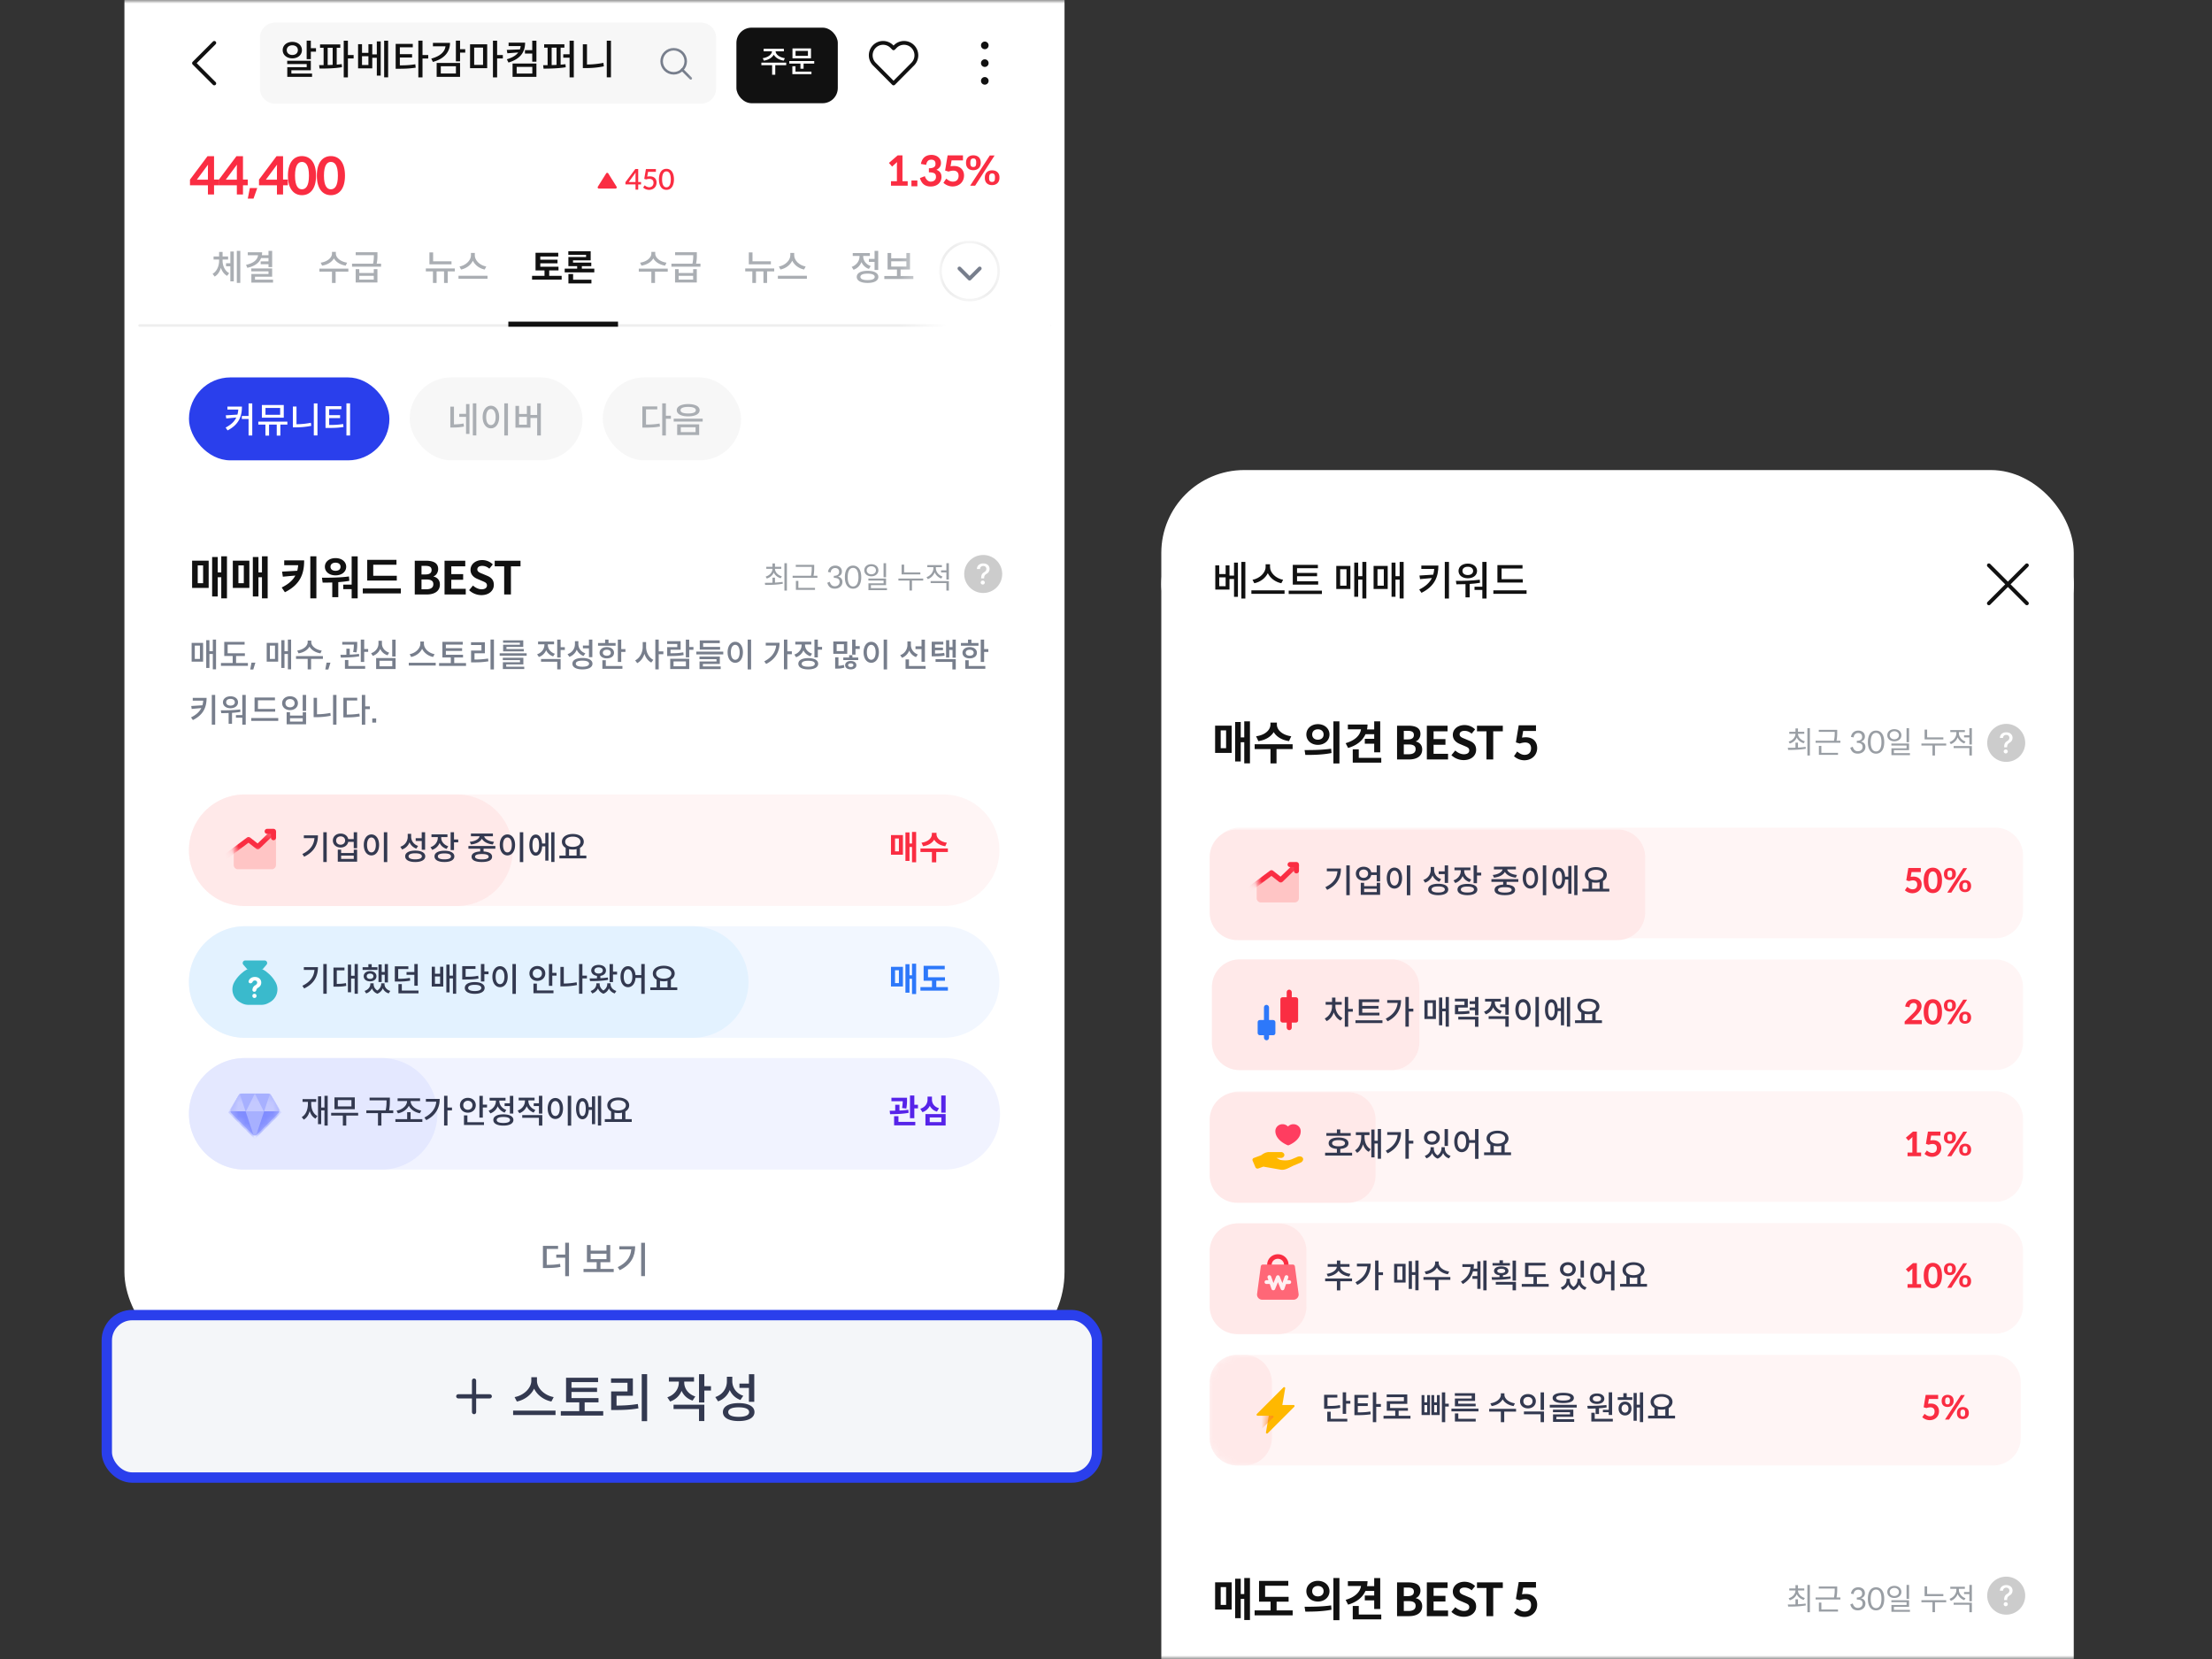 <svg width="320" height="240" fill="none" xmlns="http://www.w3.org/2000/svg"><rect width="100%" height="100%" fill="#333333" stroke="none"/><mask id="a" style="mask-type:alpha" maskUnits="userSpaceOnUse" x="0" y="0" width="320" height="240"><rect width="320" height="240" rx="16" fill="#F2F7FF"/></mask><g mask="url(#a)"><rect x="19" y="-13" width="134" height="210" rx="13" fill="#fff" stroke="#fff" stroke-width="2"/><path d="M142.466 7.116a.55.55 0 1 0 0-1.1.55.55 0 0 0 0 1.1ZM142.466 9.682a.55.55 0 1 0 0-1.1.55.55 0 0 0 0 1.1ZM142.466 12.248a.55.55 0 1 0 0-1.1.55.55 0 0 0 0 1.1Z" fill="#111"/><path clip-rule="evenodd" d="m129.267 6.984-.253-.254a1.775 1.775 0 0 0-2.524 0 1.808 1.808 0 0 0 0 2.543l.252.254 2.525 2.543 2.524-2.543.253-.254a1.808 1.808 0 0 0 0-2.543 1.777 1.777 0 0 0-2.525 0l-.252.254Z" stroke="#111" stroke-width=".55" stroke-miterlimit="10" stroke-linejoin="round"/><path d="M37.6 5.47a2.2 2.2 0 0 1 2.2-2.2h61.599a2.2 2.2 0 0 1 2.2 2.2v7.333a2.2 2.2 0 0 1-2.2 2.2h-61.6a2.2 2.2 0 0 1-2.2-2.2V5.47Z" fill="#F7F7F7"/><mask id="b" style="mask-type:alpha" maskUnits="userSpaceOnUse" x="94" y="6" width="7" height="7"><path fill="#D9D9D9" d="M94.799 6.203h5.867v5.867h-5.867z"/></mask><g mask="url(#b)" stroke="#777E8C" stroke-width=".367"><circle cx="97.458" cy="8.862" r="1.742"/><path d="m98.668 10.072 1.266 1.266" stroke-linecap="round"/></g><path d="M45.714 6.974v.499h-.746v1.09h-.604v-2.68h.604v1.09h.745Zm-2.036.276c0 .698-.581 1.19-1.385 1.19-.803 0-1.396-.492-1.396-1.19 0-.699.593-1.191 1.396-1.191.804 0 1.385.492 1.385 1.19Zm-2.194 0c0 .422.34.704.81.704.469 0 .797-.282.797-.704 0-.423-.328-.699-.798-.699-.47 0-.81.276-.81.699Zm.668 3.39h2.992v.482H41.56V9.719h2.81v-.451h-2.822v-.475h3.42v1.366h-2.816v.481Zm9.005-2.182h-.827v2.734h-.604V5.889h.604v2.07h.827v.5Zm-2.446.892c.252-.024.493-.047.727-.076l.035.445c-1.096.188-2.323.2-3.244.2l-.064-.499h.65V6.91H46.3v-.488h2.927v.487h-.516v2.44Zm-1.308.059c.234-.006.48-.012.721-.03V6.91h-.721v2.5Zm8.746-3.52v5.297h-.575V5.89h.575Zm-1.636.105h.563v4.946h-.563V8.364h-.658V9.89h-2.053V6.393h.57V7.65h.926V6.393h.557v1.473h.658V5.994ZM53.297 8.13h-.927v1.273h.927V8.13Zm8.653.334h-.827v2.728h-.605v-5.31h.605v2.083h.827v.499Zm-4.107.991c.845 0 1.49-.035 2.236-.158l.058.493c-.81.123-1.531.158-2.47.158h-.428V6.346h2.476v.499h-1.872v.985h1.772v.487h-1.772v1.138Zm9.463-1.842h-.751v1.262h-.605V5.883h.605v1.232h.75v.498ZM65.1 6.205c0 1.379-.91 2.33-2.476 2.752l-.234-.481c1.267-.329 1.959-.974 2.059-1.778H62.63v-.493h2.47Zm-1.93 2.898h3.385v2.019H63.17V9.103Zm.598 1.532h2.188v-1.05H63.77v1.05Zm8.976-2.177h-.828v2.734h-.604V5.889h.605v2.07h.827v.5Zm-4.746-2.053h2.481v3.461H68V6.405Zm.598 2.98h1.285v-2.5h-1.285v2.5Zm9.005-3.496v3.038h-.605V7.748h-1.055v-.493h1.056V5.89h.604Zm-1.637.281c0 1.402-.722 2.37-2.405 2.88l-.235-.475c.804-.234 1.338-.563 1.643-.985l-1.567.117-.088-.487 1.901-.076c.053-.158.094-.31.112-.481h-1.749V6.17h2.388Zm-1.813 3.021h3.45v1.93h-3.45v-1.93Zm.593 1.45h2.264v-.968h-2.264v.967Zm8.265-4.752v5.303h-.61V8.347h-.915v-.493h.915V5.889h.61Zm-1.906 3.467c.234-.018.47-.041.698-.07l.04.445c-1.079.17-2.287.2-3.208.2l-.059-.499c.206 0 .417 0 .645-.006V6.892h-.498v-.487h2.927v.487h-.545v2.464Zm-1.297.058c.229-.005.475-.011.71-.029V6.892h-.71v2.522Zm8.577-3.525v5.297h-.605V5.89h.605Zm-3.467 3.443a12.36 12.36 0 0 0 2.376-.24l.064.504c-.921.188-1.76.253-2.587.253h-.452V6.405h.599v2.927Z" fill="#111"/><path d="m31 12.07-2.934-2.934L31 6.203" stroke="#111" stroke-width=".55" stroke-linecap="round" stroke-linejoin="round"/><rect x="106.533" y="4" width="14.667" height="10.933" rx="2.2" fill="#111"/><path d="M110.342 8.419c.752-.106 1.32-.528 1.342-.999h-1.21v-.365h2.926v.365h-1.202c.022.47.59.893 1.342.999l-.162.356c-.656-.105-1.188-.418-1.439-.862-.247.44-.779.761-1.435.862l-.162-.356Zm3.392 1.012h-1.58v1.377h-.453V9.431h-1.557v-.365h3.594l-.004.365Zm3.59-.99h-2.68V7.006h2.68v1.435Zm-.444-1.074h-1.791v.713h1.791v-.713Zm.91 1.465v.366h-1.54v.743h-.453v-.743h-1.61v-.366h3.603Zm-2.71 1.527h2.31v.37h-2.763V9.58h.453v.78Z" fill="#fff"/><path d="M31.655 25.977v.828h-.69v1.328h-.886v-1.328h-2.596v-.82c.858-1.123 1.679-2.267 2.537-3.389h.946v3.38h.69Zm-1.576-1.694c0-.066.007-.264.014-.462l-1.613 2.17h1.599v-1.708Zm5.761 1.694v.828h-.689v1.328h-.887v-1.328h-2.596v-.82c.858-1.123 1.68-2.267 2.537-3.389h.946v3.38h.69Zm-1.576-1.694c0-.066.007-.264.014-.462l-1.613 2.17h1.599v-1.708Zm2.953 2.918-.543 1.533h-.828l.3-1.533h1.07Zm4.423-1.224v.828h-.69v1.328h-.887v-1.328h-2.596v-.82c.858-1.123 1.68-2.267 2.537-3.389h.946v3.38h.69Zm-1.577-1.694c0-.066.007-.264.015-.462l-1.614 2.17h1.6v-1.708Zm5.66 1.13c0 1.935-.873 2.822-2.047 2.822-1.144 0-2.024-.887-2.024-2.823 0-1.95.88-2.83 2.024-2.83 1.173 0 2.046.88 2.046 2.83Zm-1.027 0c0-1.563-.484-1.988-1.02-1.988-.506 0-.997.425-.997 1.987 0 1.555.491 1.973.997 1.973.535 0 1.02-.418 1.02-1.973Zm5.211 0c0 1.935-.872 2.822-2.046 2.822-1.144 0-2.024-.887-2.024-2.823 0-1.95.88-2.83 2.024-2.83 1.174 0 2.046.88 2.046 2.83Zm-1.026 0c0-1.563-.484-1.988-1.02-1.988-.506 0-.997.425-.997 1.987 0 1.555.491 1.973.997 1.973.536 0 1.02-.418 1.02-1.973Z" fill="#FA2D42"/><path fill-rule="evenodd" clip-rule="evenodd" d="M87.687 25.089a.183.183 0 0 1 .31 0l1.198 1.915a.183.183 0 0 1-.156.28h-2.394a.183.183 0 0 1-.155-.28l1.197-1.915Z" fill="#FA2D42"/><path d="M92.737 26.68h-.41v.754h-.388v-.755h-1.46v-.322l1.432-1.908h.415v1.883h.412v.347Zm-.798-.348v-1.088c0-.09.008-.182.02-.287l-1 1.375h.98Zm1.33.476c.17.162.411.279.65.279.39 0 .62-.283.62-.65 0-.367-.234-.56-.605-.56-.157 0-.31.032-.46.076l-.274-.076.242-1.424h1.444v.407h-1.133l-.121.694a1.88 1.88 0 0 1 .395-.044c.544 0 .956.314.956.903 0 .63-.456 1.053-1.093 1.053-.23 0-.496-.069-.686-.21a1.1 1.1 0 0 1-.165-.125l.23-.323Zm4.23-.863c0 .71-.259 1.52-1.09 1.52-.83 0-1.085-.81-1.085-1.52s.255-1.524 1.085-1.524c.843 0 1.09.839 1.09 1.524Zm-.46 0c0-.415-.073-1.15-.63-1.15-.556 0-.629.735-.629 1.15 0 .416.077 1.15.63 1.15.556 0 .629-.734.629-1.15ZM130.555 26.216h.757v.651h-2.417v-.651h.856v-2.388l.024-.381-.716.651-.463-.528 1.267-1.091h.692v3.737Zm1.299.733v-.833h.857v.833h-.857Zm2.923-4.54c.821.017 1.367.527 1.349 1.179 0 .498-.287.792-.657.974.516.193.733.528.733 1.044-.017.897-.733 1.373-1.554 1.373-.892 0-1.332-.446-1.567-1.215l.716-.281c.094.375.422.792.839.792.516 0 .768-.323.768-.651 0-.411-.111-.693-1.026-.693v-.587c.774-.017.956-.264.956-.639.006-.405-.223-.604-.604-.604-.499 0-.669.328-.745.75-.253-.04-.505-.093-.763-.134.17-.898.728-1.308 1.555-1.308Zm2.883.792-.147.856a3.12 3.12 0 0 1 .505-.041c.938 0 1.443.598 1.443 1.373 0 .944-.716 1.584-1.66 1.584-.54 0-1.021-.247-1.32-.528l.41-.599c.276.23.581.429.957.429.539 0 .827-.335.827-.851 0-.47-.276-.757-.816-.74a2.438 2.438 0 0 0-.639.136l-.493-.147c.182-1.126.299-1.819.364-2.194h2.217v.722h-1.648Zm2.091.328c0-.68.434-1.062 1.05-1.062.61 0 1.074.346 1.074 1.021v.076c0 .687-.464 1.056-1.074 1.056-.616 0-1.05-.358-1.05-1.038v-.053Zm4.13-1.032-2.816 4.37h-.721l2.845-4.37h.692Zm-2.657 1.003c0-.423-.141-.581-.405-.581-.288 0-.44.158-.44.557l-.006.1c0 .422.129.58.428.58s.417-.158.417-.58l.006-.076Zm1.249 2.194c0-.686.428-1.056 1.044-1.056.605 0 1.068.34 1.068 1.015v.076c0 .68-.463 1.05-1.068 1.05-.616 0-1.044-.352-1.044-1.032v-.053Zm1.467-.03c0-.422-.141-.574-.405-.574-.287 0-.44.152-.44.551l-.006.1c0 .422.129.575.428.575.3 0 .417-.153.417-.575l.006-.076Z" fill="#FA2D42"/><rect x="20" y="31.133" width="131.999" height="16.133" rx="8.067" fill="#fff"/><rect width="131.999" height=".367" rx=".183" transform="matrix(1 0 0 -1 20 47.266)" fill="#EEE"/><path d="M34.762 36.291v4.636h-.503V36.29h.503Zm-1.438.093h.498V40.7h-.498v-2.182h-.626v-.431h.626v-1.705ZM32.2 37.707c0 .724.313 1.463.95 1.807l-.293.395c-.436-.241-.734-.652-.903-1.165-.165.554-.447 1.006-.899 1.268l-.302-.4c.641-.37.944-1.166.944-1.905v-.164h-.8v-.437h.8v-.657h.503v.657h.796v.437H32.2v.164Zm5.57-.375c-.288.724-.945 1.18-1.992 1.412l-.185-.431c1.104-.242 1.663-.74 1.74-1.392h-1.489v-.425h2.074c0 .164-.01.307-.036.425h.96v-.63h.53v2.35h-.53v-.42h-1.134v-.411h1.134v-.478H37.77Zm1.73 3.126v.426h-3.137v-1.247h2.48v-.385h-2.49v-.42h3.018v1.2h-2.48v.426H39.5ZM50.011 38.427c-.785-.124-1.396-.514-1.704-1.048-.308.54-.924.924-1.71 1.048L46.393 38c.945-.14 1.633-.704 1.633-1.315v-.246h.56v.246c0 .606.697 1.176 1.632 1.315l-.206.426Zm.385.867h-1.843v1.638h-.528v-1.638h-1.817v-.431h4.188v.431Zm4.733-1.15v.431h-4.2v-.43h3.04c.108-.514.118-.879.118-1.228h-2.629v-.426h3.147v.355c0 .354.005.744-.113 1.298h.637Zm-1.058.796h.53v1.93h-3.148v-1.93h.524v.554h2.094v-.554Zm0 .965h-2.094v.539h2.094v-.539ZM65.317 38.237h-3.193v-1.725h.534v1.294h2.66v.43Zm.483 1.026h-1.032v1.669h-.529v-1.669h-1.078v1.669h-.528v-1.669h-1.027v-.43H65.8v.43Zm4.317-.272c-.755-.149-1.407-.641-1.71-1.273-.303.632-.955 1.124-1.71 1.273l-.225-.436c.914-.164 1.658-.893 1.658-1.617v-.35h.56v.35c0 .74.744 1.453 1.658 1.617l-.231.436Zm.41.904v.436h-4.199v-.436h4.2ZM96.214 38.427c-.785-.124-1.396-.514-1.704-1.048-.308.54-.924.924-1.71 1.048L92.596 38c.945-.14 1.633-.704 1.633-1.315v-.246h.56v.246c0 .606.698 1.176 1.632 1.315l-.206.426Zm.385.867h-1.842v1.638h-.53v-1.638h-1.816v-.431h4.188v.431Zm4.733-1.15v.431h-4.2v-.43h3.04c.108-.514.118-.879.118-1.228h-2.628v-.426h3.146v.355c0 .354.005.744-.113 1.298h.637Zm-1.058.796h.529v1.93h-3.147v-1.93h.524v.554h2.094v-.554Zm0 .965H98.18v.539h2.094v-.539ZM126.519 37.456v-1.165h.528v2.762h-.528v-1.165h-.822v-.432h.822Zm-.817 1.448a1.813 1.813 0 0 1-1.078-.99c-.205.513-.59.913-1.144 1.113l-.272-.42c.718-.257 1.134-.873 1.134-1.51v-.067h-.98v-.426h2.479v.426h-.965v.062c0 .59.39 1.15 1.088 1.396l-.262.416Zm-.195.272c.965 0 1.561.323 1.561.878 0 .554-.596.878-1.561.878-.97 0-1.565-.324-1.565-.878 0-.555.595-.878 1.565-.878Zm0 1.345c.662 0 1.032-.16 1.032-.467 0-.308-.37-.467-1.032-.467s-1.037.159-1.037.467c0 .308.375.467 1.037.467Zm6.622-.596v.437h-4.199v-.437h1.827v-.934h-1.355V36.6h.524v.78h2.197v-.78h.523v2.392h-1.36v.934h1.843Zm-3.203-1.36h2.197v-.76h-2.197v.76Z" fill="#AAAEB3"/><path d="M81.252 40.454h-4.28v-.549h1.8v-.785h-1.298v-2.552h3.285v.54h-2.597v.461h2.49v.524h-2.49v.493h2.633v.534h-1.344v.785h1.801v.55Zm4.723-1.052h-4.282v-.54h1.802v-.358h-1.268v-1.32h2.557v-.323h-2.567v-.513h3.234v1.314h-2.556v.328h2.643v.514h-1.365v.359h1.802v.539Zm-.416 1.063v.538h-3.327v-1.365h.678v.827h2.649ZM73.54 46.531h15.866v.734H73.539v-.734Z" fill="#111"/><path d="M111.52 38.237h-3.192v-1.725h.533v1.294h2.659v.43Zm.483 1.026h-1.032v1.669h-.529v-1.669h-1.078v1.669h-.528v-1.669h-1.027v-.43h4.194v.43Zm4.317-.272c-.755-.149-1.407-.641-1.71-1.273-.303.632-.954 1.124-1.709 1.273l-.226-.436c.914-.164 1.658-.893 1.658-1.617v-.35h.56v.35c0 .74.744 1.453 1.658 1.617l-.231.436Zm.41.904v.436h-4.199v-.436h4.199Z" fill="#AAAEB3"/><path d="M128.531 34.8h23.467V48h-23.467V34.8Z" fill="url(#c)"/><mask id="d" style="mask-type:alpha" maskUnits="userSpaceOnUse" x="135" y="34" width="10" height="10"><path fill="#D9D9D9" d="M135.863 34.801h8.8v8.8h-8.8z"/></mask><g mask="url(#d)" stroke-linecap="round" stroke-linejoin="round"><circle cx="140.265" cy="39.205" r="4.217" fill="#fff" stroke="#EEE" stroke-width=".367"/><path d="m138.799 38.84 1.466 1.466 1.467-1.466" stroke="#777E8C" stroke-width=".55"/></g><rect x="27.336" y="54.598" width="29" height="12" rx="6" fill="#2A3FEC"/><path d="M36.493 58.358v4.64h-.534v-2.382h-.975v-.436h.975v-1.822h.534Zm-1.494.462c0 1.39-.426 2.592-2.074 3.444l-.287-.41c.785-.411 1.273-.873 1.545-1.453l-1.448.133-.077-.452 1.69-.102c.06-.231.107-.467.122-.73H32.9v-.43H35Zm6.052 1.606h-3.167v-1.832h3.167v1.832Zm-.524-1.411h-2.12v.99h2.12v-.99Zm1.047 2.407h-1.016v1.597h-.523v-1.597h-1.11v1.597h-.528v-1.597H37.37v-.426h4.205v.426Zm4.353-3.064v4.635h-.529v-4.636h.53Zm-3.034 3.013a10.81 10.81 0 0 0 2.08-.21l.056.44c-.806.165-1.54.221-2.264.221h-.395V58.81h.523v2.562Zm7.751-3.019v4.646h-.528v-4.646h.528Zm-3.023 3.127c.77 0 1.355-.031 2.022-.139l.052.426c-.724.123-1.356.144-2.218.144h-.385v-3.152h2.29v.436H47.62v.863h1.58v.426h-1.58v.996Z" fill="#fff"/><rect x="59.27" y="54.598" width="25" height="12" rx="6" fill="#F7F7F7"/><path d="M68.91 58.352v4.64h-.507v-4.64h.508Zm-1.488.098h.493v4.322h-.493v-2.469h-.985v-.431h.985V58.45Zm-1.75 2.947c.236-.007.463-.02.683-.036a6.17 6.17 0 0 0 .703-.098l.066.442a7.226 7.226 0 0 1-.836.117c-.264.018-.54.026-.827.026h-.313v-3.023h.524v2.572Zm7.812-3.045v4.651h-.534v-4.65h.534Zm-2.469.344c.175 0 .334.04.478.118.147.076.273.185.38.329.105.14.188.311.246.513.061.199.092.423.092.673 0 .25-.03.477-.092.682-.058.202-.14.373-.247.514-.106.14-.232.25-.38.328a1.013 1.013 0 0 1-.477.113c-.171 0-.33-.037-.477-.113a1.177 1.177 0 0 1-.375-.328 1.633 1.633 0 0 1-.251-.514 2.5 2.5 0 0 1-.088-.682c0-.25.03-.474.088-.673.061-.202.145-.373.251-.513a1.1 1.1 0 0 1 .375-.329.997.997 0 0 1 .477-.118Zm0 .478c-.205 0-.371.102-.498.308-.123.202-.185.484-.185.847 0 .373.062.66.185.862.127.202.293.303.498.303.206 0 .371-.101.498-.303.127-.202.19-.49.19-.862 0-.363-.063-.645-.19-.847-.127-.206-.293-.308-.498-.308Zm7.227-.822v4.651h-.533v-2.54h-.97v1.406h-2.172v-3.152h.524v1.17h1.129v-1.165h.518v1.314h.97v-1.689l.534.005Zm-2.022 1.951h-1.13v1.135h1.13v-1.135Z" fill="#AAAEB3"/><rect x="87.203" y="54.598" width="20" height="12" rx="6" fill="#F7F7F7"/><path d="M97.055 60.575h-.724v2.423h-.529v-4.646h.529v1.787h.724v.436Zm-3.599.842c.185 0 .361-.002.529-.005.168-.007.33-.015.488-.026.16-.014.318-.029.472-.046.154-.02.311-.045.472-.072l.057.437a9.552 9.552 0 0 1-1.032.123c-.175.01-.356.018-.544.025-.185.004-.382.005-.59.005h-.38v-3.064h2.156v.431h-1.628v2.192Zm6.103-2.962c.254 0 .481.02.683.062.205.04.38.099.524.174a.889.889 0 0 1 .328.277c.079.11.118.235.118.375 0 .137-.039.26-.118.37a.932.932 0 0 1-.328.282 1.968 1.968 0 0 1-.524.175c-.202.04-.43.061-.683.061-.253 0-.482-.02-.688-.061a1.958 1.958 0 0 1-.518-.175.982.982 0 0 1-.334-.282.637.637 0 0 1-.113-.37c0-.14.038-.265.113-.375a.935.935 0 0 1 .334-.277c.144-.075.317-.133.519-.174.205-.041.434-.062.687-.062Zm0 .41c-.352 0-.626.042-.821.124-.192.082-.287.2-.287.354 0 .154.095.272.287.354.195.079.469.118.821.118.353 0 .625-.039.817-.118.191-.082.287-.2.287-.354 0-.154-.096-.272-.287-.354-.192-.082-.464-.123-.817-.123Zm2.095 1.705v.42H97.46v-.42h4.194Zm-.508.816v1.55h-3.183v-1.55h3.183Zm-2.66.421v.709h2.141v-.709h-2.14Z" fill="#AAAEB3"/><path d="M32.834 86.561h-.825v-3.056H31.5v2.785h-.811v-5.709h.811v2.225h.509v-2.324h.825v6.079Zm-2.647-5.452v3.94h-2.396v-3.94h2.396Zm-.805 3.26v-2.573h-.779v2.574h.779Zm9.34 2.192h-.825v-3.056h-.508v2.785h-.812v-5.709h.812v2.225h.508v-2.324h.825v6.079Zm-2.647-5.452v3.94H33.68v-3.94h2.396Zm-.805 3.26v-2.573h-.779v2.574h.78Zm10.5 2.192h-.878v-6.079h.878v6.079Zm-1.769-5.491c0 1.887-.508 3.458-2.785 4.607l-.462-.687c1.003-.501 1.604-1.043 1.974-1.729l-1.809.165-.112-.733 2.198-.125c.06-.257.105-.515.132-.805h-2.02v-.693h2.884Zm7.743 5.491h-.871v-1.327h-1.221v-.66h1.22V80.49h.872v6.072Zm-3.2-3.326c-.898 0-1.545-.509-1.545-1.248 0-.732.646-1.247 1.544-1.247.891 0 1.538.515 1.538 1.247 0 .74-.647 1.248-1.538 1.248Zm0-1.835c-.43 0-.733.218-.733.587 0 .376.303.588.732.588.43 0 .72-.212.72-.588 0-.37-.29-.587-.72-.587Zm1.992 2.627c-.534.099-1.069.145-1.597.191v2.171h-.871v-2.125c-.502.02-.97.02-1.393.02l-.099-.706c1.129 0 2.607-.007 3.907-.185l.053.634Zm2.588-.04v-2.996h4.231v.706h-3.36v1.597h3.406v.693h-4.277Zm4.865 1.855h-5.505v-.713h5.505v.713Zm3.63-4.726c1.002 0 1.768.284 1.768 1.201 0 .436-.25.918-.667 1.056v.033c.528.126.918.495.918 1.155 0 .984-.819 1.439-1.895 1.439h-1.742v-4.884h1.617Zm-.074 1.987c.634 0 .892-.245.892-.64 0-.43-.29-.601-.878-.601h-.581v1.24h.567Zm.113 2.145c.666 0 1.03-.238 1.03-.746 0-.475-.344-.673-1.03-.673h-.68v1.419h.68Zm5.649-4.132v.812h-2.02v1.128h1.716v.819h-1.716v1.307h2.092V86H64.31v-4.884h2.997Zm2.339 4.976a2.59 2.59 0 0 1-1.782-.712l.561-.674c.35.324.812.542 1.24.542.509 0 .78-.218.78-.561 0-.37-.29-.469-.733-.66l-.653-.278c-.495-.21-.99-.6-.99-1.313 0-.799.706-1.412 1.69-1.412.58 0 1.134.224 1.53.627l-.495.613c-.31-.257-.633-.402-1.036-.402-.429 0-.706.191-.706.515 0 .33.35.481.766.64l.64.27c.607.245.983.614.983 1.327 0 .799-.666 1.478-1.795 1.478Zm1.92-4.164v-.812H75.3v.812h-1.386V86h-.977v-4.072h-1.373Z" fill="#111"/><path d="M113.837 85.432h-.361V81.48h.361v3.952Zm-3.075-2.016c.585-.176.976-.616.99-1.13h-.898v-.29h.898v-.485h.36v.484h.911v.29h-.911c.014.507.418.916.999 1.092l-.167.277c-.475-.14-.827-.44-1.008-.832-.171.423-.532.722-1.007.876l-.167-.282Zm1.35.867c.37-.022.753-.048 1.105-.105l.031.268c-.885.163-1.853.172-2.557.172l-.048-.304c.334 0 .704 0 1.109-.013v-.735h.36v.717Zm6.138-.695h-3.586v-.29h2.658c.11-.546.11-.929.11-1.276v-.014h-2.31v-.294h2.666v.308c0 .338 0 .73-.101 1.276h.563v.29Zm-.348 1.452v.295h-2.763v-1.303h.357v1.008h2.406Zm1.877-2.297c.084-.585.511-.92 1.061-.92.558 0 .954.344.954.837 0 .422-.215.633-.567.752.422.106.642.374.642.779 0 .59-.488.968-1.091.968-.695 0-.946-.374-1.1-.85l.361-.149c.009.048.031.114.066.198.136.282.334.453.669.453.462 0 .686-.325.686-.611 0-.348-.145-.603-.836-.603v-.29c.568-.014.77-.247.77-.581 0-.37-.238-.55-.576-.55a.618.618 0 0 0-.638.633l-.401-.066Zm4.813.753c0 1.144-.52 1.667-1.184 1.667-.669 0-1.184-.523-1.184-1.667 0-1.149.515-1.672 1.184-1.672.664 0 1.184.523 1.184 1.672Zm-.405 0c0-1.008-.37-1.342-.779-1.342-.409 0-.774.334-.774 1.342 0 1.003.365 1.342.774 1.342.409 0 .779-.34.779-1.342Zm3.633.008V81.48h.361v2.024h-.361Zm-.748-1.003c0 .515-.436.871-1.021.871s-1.016-.356-1.016-.87c0-.524.431-.88 1.016-.88s1.021.356 1.021.88Zm-1.69 0c0 .335.286.581.669.581.387 0 .669-.246.669-.58 0-.34-.282-.586-.669-.586-.383 0-.669.246-.669.585Zm2.931 2.873h-2.68v-.99h2.191v-.4h-2.2v-.286h2.557v.955h-2.192v.435h2.324v.286Zm2.118-2.274v-1.417h.366v1.122h2.345v.295h-2.711Zm1.501.888v1.44h-.361v-1.44h-1.602v-.294h3.586v.294h-1.623Zm5.337-.145h-.361v-1.038h-.77v-.295h.77v-1.03h.361v2.363Zm-1.1-.154a1.636 1.636 0 0 1-.955-.893 1.674 1.674 0 0 1-.99.986l-.189-.286c.585-.212.994-.73.994-1.294v-.158h-.88v-.295h2.108v.295h-.867v.158c0 .506.387 1.008.959 1.206l-.18.281Zm1.1.37v1.373h-.361v-1.083h-2.275v-.29h2.636Z" fill="#999EA4"/><circle cx="142.236" cy="83.035" r="2.75" fill="#CCC"/><path d="M141.938 83.648v.025h.429v-.025c.007-.336.105-.485.358-.635.267-.16.429-.382.429-.714 0-.47-.366-.791-.913-.791-.5 0-.904.286-.921.812h.454c.019-.305.24-.441.467-.441.252 0 .454.163.454.42 0 .217-.134.37-.311.475-.277.169-.439.334-.446.874Zm-.067.623c-.002.16.135.29.299.292a.3.3 0 0 0 .298-.292.299.299 0 0 0-.597 0Z" fill="#fff"/><rect x="20" y="169.199" width="131.999" height="14.667" rx="7.333" fill="#fff"/><path d="M82.314 179.783v4.838h-.55v-2.67h-1.292v-.454h1.292v-1.714h.55Zm-3.22 3.199c.78 0 1.319-.032 1.928-.144l.053.443c-.668.128-1.25.16-2.152.16h-.38v-3.209h2.19v.448h-1.64v2.302Zm9.69.587v.454h-4.369v-.454h1.901v-.972h-1.41v-2.488h.545v.811h2.286v-.811h.545v2.488h-1.415v.972h1.917Zm-3.333-1.415h2.286v-.79H85.45v.79Zm7.855-2.366v4.822h-.55v-4.822h.55Zm-1.42.508c0 1.436-.577 2.654-2.232 3.455l-.294-.438c1.265-.614 1.869-1.458 1.96-2.569H89.6v-.448h2.286Z" fill="#777E8C"/><path d="M27.336 123a8.066 8.066 0 0 1 8.067-8.066h101.199a8.067 8.067 0 0 1 0 16.133h-101.2A8.067 8.067 0 0 1 27.337 123Z" fill="#FFF5F5"/><path d="M27.336 123a8.066 8.066 0 0 1 8.067-8.066h30.8a8.067 8.067 0 0 1 0 16.133h-30.8A8.067 8.067 0 0 1 27.336 123Z" fill="#FFE9E9"/><path d="m33.813 123 2.206-1.547 1.358 1.031 2.547-2.234v4.889a.611.611 0 0 1-.611.611h-4.89a.611.611 0 0 1-.61-.611V123Z" fill="#FFC5C5"/><path d="M38.648 120.27h.917v.916" stroke="#FA2D42" stroke-width=".733" stroke-linecap="round" stroke-linejoin="round"/><mask id="e" style="mask-type:alpha" maskUnits="userSpaceOnUse" x="33" y="120" width="7" height="4"><path fill="#D9D9D9" d="M33.813 120.25h6.111v3.056h-6.111z"/></mask><g mask="url(#e)"><path d="m39.467 120.402-2.171 2.101-1.341-1.053-3.33 2.5" stroke="#FA2D42" stroke-width=".733" stroke-linecap="square" stroke-linejoin="round"/></g><path d="M132.534 124.741h-.595v-2.207h-.367v2.012h-.587v-4.123h.587v1.606h.367v-1.678h.595v4.39Zm-1.911-3.937v2.846h-1.73v-2.846h1.73Zm-.582 2.355V121.3h-.562v1.859h.562Zm6.702-.739c-.767-.115-1.311-.467-1.597-.944-.286.477-.834.829-1.601.944l-.239-.506c1.006-.138 1.502-.705 1.502-1.22v-.21h.672v.21c0 .515.51 1.082 1.501 1.22l-.238.506Zm-1.301.834v1.497h-.629v-1.497h-1.655v-.51h3.966v.51h-1.682Z" fill="#FA2D42"/><path d="M47.263 120.399v4.304h-.491v-4.304h.491Zm-1.268.453c0 1.282-.515 2.369-1.992 3.084l-.263-.391c1.13-.548 1.669-1.302 1.75-2.293h-1.535v-.4h2.04Zm5.667-.453v2.307h-.49v-.915h-.797c-.09.481-.524.815-1.096.815-.644 0-1.125-.415-1.125-1.011 0-.591.481-1.006 1.125-1.006.553 0 1.006.32 1.096.801h.796v-.991h.491ZM49.28 122.2c.367 0 .648-.243.648-.605 0-.367-.267-.6-.648-.6s-.653.233-.653.6c0 .362.272.605.653.605Zm1.897.711h.486v1.74h-2.798v-1.74h.486v.486h1.826v-.486Zm0 .867H49.35v.477h1.826v-.477Zm4.847-3.384v4.319h-.495v-4.319h.495Zm-2.292.319c.643 0 1.11.591 1.11 1.516 0 .934-.467 1.521-1.11 1.521-.634 0-1.106-.587-1.106-1.521 0-.925.472-1.516 1.106-1.516Zm0 .444c-.382 0-.634.4-.634 1.072 0 .691.252 1.082.634 1.082.38 0 .638-.391.638-1.082 0-.672-.257-1.072-.638-1.072Zm7.276.5h-.872v-.4h.872v-.863h.491v2.541h-.49v-1.278Zm-.782 1.106a1.672 1.672 0 0 1-.982-.91c-.19.476-.552.853-1.072 1.039l-.257-.396c.69-.229 1.067-.815 1.067-1.444v-.425h.496v.401c0 .596.362 1.134 1.01 1.349l-.262.386Zm-.162.291c.901 0 1.454.305 1.454.824 0 .52-.553.825-1.454.825-.896 0-1.449-.305-1.449-.825 0-.519.553-.824 1.45-.824Zm0 1.263c.615 0 .963-.153.963-.439 0-.286-.348-.438-.963-.438-.614 0-.958.152-.958.438 0 .286.344.439.958.439Zm6.225-2.87v.406h-.61v1.12h-.49v-2.574h.49v1.048h.61Zm-1.682 1.359c-.482-.153-.825-.463-1.01-.863a1.75 1.75 0 0 1-1.069 1.001l-.248-.386c.677-.229 1.054-.787 1.054-1.373v-.086h-.915v-.395h2.312v.395h-.901v.081c0 .539.357 1.03 1.015 1.245l-.238.381Zm-.315.267c.887 0 1.435.3 1.435.815 0 .515-.548.815-1.435.815s-1.435-.3-1.435-.815c0-.515.548-.815 1.435-.815Zm0 1.244c.615 0 .949-.143.949-.429 0-.286-.334-.429-.949-.429s-.949.143-.949.429c0 .286.334.429.949.429Zm3.668-2.536c.796-.076 1.354-.424 1.416-.801h-1.249v-.395h3.18v.395h-1.259c.062.377.62.725 1.416.801l-.172.386c-.753-.076-1.349-.4-1.578-.834-.233.443-.81.753-1.577.834l-.177-.386Zm1.997.996v.401c.801.052 1.23.305 1.23.762 0 .496-.529.763-1.482.763-.949 0-1.483-.267-1.483-.763 0-.457.439-.715 1.245-.767v-.396h-1.702v-.391h3.894v.391h-1.702Zm.734 1.163c0-.267-.352-.391-.986-.391s-.982.124-.982.391c0 .248.348.386.982.386s.987-.138.987-.386Zm5.005-3.546v4.319H75.2v-4.319h.496Zm-2.293.319c.644 0 1.111.591 1.111 1.516 0 .934-.467 1.521-1.11 1.521-.635 0-1.107-.587-1.107-1.521 0-.925.472-1.516 1.106-1.516Zm0 .444c-.381 0-.634.4-.634 1.072 0 .691.253 1.082.634 1.082.382 0 .64-.391.64-1.082 0-.672-.258-1.072-.64-1.072Zm6.811-.758v4.299h-.467v-4.299h.468Zm-1.33.081h.458v4.018h-.457v-2.064h-.458c-.038.839-.405 1.354-.92 1.354-.553 0-.925-.591-.925-1.53 0-.944.372-1.526.925-1.526.52 0 .863.491.915 1.297h.463v-1.549Zm-1.377 2.845c.305 0 .477-.376.477-1.067s-.172-1.063-.477-1.063-.477.372-.477 1.063.172 1.067.477 1.067Zm7.317.448v.401h-3.9v-.401h.91v-1.12c-.342-.19-.547-.5-.547-.882 0-.686.662-1.124 1.582-1.124.915 0 1.583.438 1.583 1.124 0 .382-.205.687-.548.882v1.12h.92Zm-1.955-2.74c-.653 0-1.106.286-1.106.738 0 .458.453.744 1.106.744.648 0 1.101-.286 1.101-.744 0-.452-.453-.738-1.1-.738Zm-.543 2.74h1.087v-.939a2.203 2.203 0 0 1-.544.062c-.195 0-.376-.019-.543-.057v.934Z" fill="#333950"/><path d="M27.336 142.067A8.067 8.067 0 0 1 35.403 134h101.199a8.067 8.067 0 0 1 0 16.133h-101.2a8.066 8.066 0 0 1-8.066-8.066Z" fill="#F2F7FF"/><path d="M27.336 142.067A8.067 8.067 0 0 1 35.403 134h64.899a8.067 8.067 0 0 1 0 16.133h-64.9a8.066 8.066 0 0 1-8.066-8.066Z" fill="#E3F2FF"/><path d="M35.199 139.554a.367.367 0 0 1 .278-.605h2.805c.314 0 .483.368.279.605l-.581.678h-2.2l-.581-.678Z" fill="#3ABACC"/><path d="M35.173 140.614a2.666 2.666 0 0 1 3.408 0l.191.16c.444.369.815.818 1.095 1.323a2.13 2.13 0 0 1-.854 2.907l-.21.113a2.072 2.072 0 0 1-.98.247h-1.891c-.342 0-.68-.085-.98-.247l-.21-.113a2.13 2.13 0 0 1-.855-2.907c.28-.505.651-.954 1.095-1.323l.191-.16Z" fill="#3ABACC"/><path fill-rule="evenodd" clip-rule="evenodd" d="M35.971 141.926c.117-.393.484-.594.897-.594.268 0 .5.079.665.223.167.146.261.352.261.592a.79.79 0 0 1-.118.433.935.935 0 0 1-.318.297v.001a.686.686 0 0 0-.186.148.422.422 0 0 0-.086.188c-.027.135-.138.261-.297.261-.154 0-.292-.128-.272-.295a.86.86 0 0 1 .149-.422.966.966 0 0 1 .29-.246c.15-.089.246-.207.246-.365a.285.285 0 0 0-.093-.22.357.357 0 0 0-.241-.083c-.13 0-.247.056-.306.169-.055.107-.163.238-.324.238a.288.288 0 0 1-.214-.093.24.24 0 0 1-.053-.232Z" fill="#fff"/><circle cx="36.812" cy="144.07" fill="#fff" r=".304"/><path d="M132.534 143.804h-.595v-2.207h-.367v2.011h-.587v-4.123h.587v1.606h.367v-1.677h.595v4.39Zm-1.911-3.938v2.846h-1.73v-2.846h1.73Zm-.582 2.355v-1.859h-.562v1.859h.562Zm7.088 1.092h-3.975v-.515h1.668v-.915h-1.206v-2.164h3.055v.505h-2.421v1.153h2.455v.506h-1.254v.915h1.678v.515Z" fill="#2D78FA"/><path d="M47.263 139.461v4.304h-.491v-4.304h.491Zm-1.268.453c0 1.282-.515 2.369-1.992 3.084l-.263-.391c1.13-.548 1.669-1.301 1.75-2.293h-1.535v-.4h2.04Zm5.772-.458v4.305H51.3v-2.202h-.51v1.992h-.462v-4.004h.462v1.611h.51v-1.702h.467Zm-3.046 2.879c.496-.004.887-.028 1.33-.119l.043.405c-.52.101-.958.12-1.568.12h-.286v-2.77h1.592v.401h-1.11v1.963Zm6.497-.271h-.463v-2.541h.463v1.087h.438v-1.144h.468v2.655h-.468v-1.111h-.438v1.054Zm-.615-1.754h-2.145v-.386h.834v-.439h.481v.439h.83v.386Zm-1.068 1.658c-.534 0-.92-.295-.92-.743 0-.439.386-.739.92-.739.544 0 .925.3.925.739 0 .448-.381.743-.925.743Zm0-1.124c-.29 0-.481.147-.481.381 0 .243.19.386.481.386.29 0 .486-.143.486-.386 0-.234-.195-.381-.486-.381Zm2.093 1.53c0 .414.281.81.834.977l-.234.362c-.42-.138-.7-.4-.848-.744a1.4 1.4 0 0 1-.787.787 1.333 1.333 0 0 1-.786-.767 1.41 1.41 0 0 1-.834.724l-.234-.362c.544-.177.834-.587.834-.977v-.12h.477v.12c0 .343.172.696.534.92.376-.239.562-.615.562-.92v-.12h.482v.12Zm4.313-1.75v-1.163h.491v3.137h-.49v-1.578h-1.13v-.396h1.13Zm-.6 1.235c-.582.114-1.087.138-1.893.138h-.333v-2.207h1.959v.396h-1.468v1.411c.7 0 1.153-.038 1.687-.129l.048.391Zm1.2 1.444v.396H57.64v-1.34h.49v.944h2.413Zm5.452-3.842v4.304h-.467v-2.226h-.491v2.026h-.463v-4.023h.463v1.597h.49v-1.683l.468.005Zm-2.326.396h.457v2.86h-1.663v-2.86h.462v1.01h.744v-1.01Zm0 1.401h-.744v1.058h.744v-1.058Zm7.006-.724v.405h-.6v1.049h-.5v-2.527h.5v1.073h.6Zm-1.449 1.025c-.562.114-1.072.143-2.007.143h-.348v-1.931h1.917v.4H67.36v1.13c.825 0 1.287-.028 1.812-.143l.052.401Zm-.548.514c.882 0 1.435.32 1.435.844 0 .529-.553.853-1.435.853s-1.435-.324-1.435-.853c0-.524.553-.844 1.435-.844Zm0 1.297c.596 0 .948-.162.948-.453 0-.291-.352-.448-.948-.448s-.949.157-.949.448c0 .291.353.453.949.453Zm5.953-3.914v4.319h-.496v-4.319h.496Zm-2.293.32c.644 0 1.111.591 1.111 1.516 0 .934-.467 1.52-1.11 1.52-.635 0-1.106-.586-1.106-1.52 0-.925.471-1.516 1.105-1.516Zm0 .443c-.381 0-.634.4-.634 1.073 0 .691.253 1.082.634 1.082.382 0 .64-.391.64-1.082 0-.673-.258-1.073-.64-1.073Zm8.173.52v.405h-.61v1.473h-.491v-3.156h.49v1.278h.611Zm-1.625.085c0 .625-.496 1.078-1.15 1.078-.647 0-1.143-.453-1.143-1.078 0-.629.496-1.072 1.144-1.072.653 0 1.149.443 1.149 1.072Zm-1.812 0c0 .401.286.653.663.653.376 0 .667-.252.667-.653 0-.395-.29-.648-.667-.648-.377 0-.663.253-.663.648Zm.596 2.46h2.402v.4h-2.898v-1.391h.496v.991Zm7.24-1.74h-.653v2.221h-.49v-4.304h.49v1.678h.653v.405Zm-3.346.739a9.454 9.454 0 0 0 1.854-.186l.058.405a10.04 10.04 0 0 1-2.045.191h-.358v-2.812h.491v2.402Zm7.707-1.711v.405h-.59v1.092h-.492v-2.603h.491v1.106h.591Zm-1.291 1.177c-.887.167-1.897.181-2.622.181l-.057-.386c.31 0 .677 0 1.063-.014v-.353c-.5-.071-.83-.362-.83-.782 0-.486.439-.805 1.068-.805.63 0 1.063.319 1.063.805 0 .42-.315.711-.81.782v.334a11.48 11.48 0 0 0 1.087-.1l.038.338Zm-1.988-1.354c0 .267.248.444.61.444s.605-.177.605-.444c0-.286-.243-.448-.605-.448s-.61.162-.61.448Zm2.34 1.95c0 .439.277.829.835 1.015l-.234.358c-.42-.138-.696-.396-.844-.739a1.33 1.33 0 0 1-.791.777 1.301 1.301 0 0 1-.787-.772 1.382 1.382 0 0 1-.834.734l-.233-.358c.548-.176.83-.596.83-1.015v-.091h.476v.091c0 .343.176.715.543.944.382-.234.558-.601.558-.944v-.091h.481v.091Zm4.938-2.889v4.319h-.496v-2.312h-.834c-.052.834-.5 1.349-1.086 1.349-.634 0-1.087-.586-1.087-1.52 0-.925.453-1.516 1.087-1.516.576 0 1.02.5 1.082 1.287h.838v-1.607h.496Zm-2.416 2.918c.38 0 .624-.391.624-1.082 0-.673-.243-1.073-.624-1.073-.368 0-.62.4-.62 1.073 0 .691.252 1.082.62 1.082Zm7.125.462v.4h-3.899v-.4h.91v-1.12c-.343-.191-.547-.501-.547-.882 0-.686.662-1.125 1.582-1.125.915 0 1.583.439 1.583 1.125 0 .381-.205.686-.549.882v1.12h.92Zm-1.954-2.741c-.653 0-1.106.286-1.106.739 0 .458.453.744 1.106.744.648 0 1.101-.286 1.101-.744 0-.453-.453-.739-1.101-.739Zm-.543 2.741h1.086v-.939a2.202 2.202 0 0 1-.543.062c-.195 0-.377-.019-.543-.057v.934Z" fill="#333950"/><path d="M27.336 161.133a8.067 8.067 0 0 1 8.067-8.067h101.199a8.067 8.067 0 0 1 8.066 8.067 8.067 8.067 0 0 1-8.066 8.067h-101.2a8.067 8.067 0 0 1-8.066-8.067Z" fill="#F1F3FF"/><path d="M27.336 161.133a8.067 8.067 0 0 1 8.067-8.067h19.8a8.067 8.067 0 0 1 0 16.134h-19.8a8.067 8.067 0 0 1-8.067-8.067Z" fill="#E4E8FF"/><path fill-rule="evenodd" clip-rule="evenodd" d="M39.228 158.476a.55.55 0 0 0-.477-.277h-3.762a.55.55 0 0 0-.478.277l-1.1 1.925a.55.55 0 0 0 .09.662l3.11 3.11a.367.367 0 0 0 .518 0l3.11-3.11a.55.55 0 0 0 .089-.662l-1.1-1.925Z" fill="#A7B0FF"/><mask id="f" style="mask-type:alpha" maskUnits="userSpaceOnUse" x="33" y="158" width="8" height="7"><path fill-rule="evenodd" clip-rule="evenodd" d="M39.228 158.476a.55.55 0 0 0-.477-.277h-3.762a.55.55 0 0 0-.478.277l-1.1 1.925a.55.55 0 0 0 .09.662l3.11 3.11a.367.367 0 0 0 .518 0l3.11-3.11a.55.55 0 0 0 .089-.662l-1.1-1.925Z" fill="#C9D6F4"/></mask><g mask="url(#f)"><path d="m36.873 164.799-2.2-6.6-1.65 2.75 3.85 3.85Z" fill="#808CFF"/><path d="m36.869 164.799 2.2-6.6 1.65 2.75-3.85 3.85Z" fill="#808CFF"/><path d="M34.67 158.199h4.4l1.466 2.567h-7.333l1.467-2.567Z" fill="#A7B0FF"/><path d="m36.87 158.199-1.284 2.567h2.567l-1.284-2.567ZM35.52 160.766l-.855-2.567-1.54 2.567h2.395ZM38.214 160.766l.855-2.567 1.54 2.567h-2.395Z" fill="#C4C9FF"/></g><path d="M132.797 160.339h-.525v1.43h-.629v-3.289h.629v1.339h.525v.52Zm-2.298-.043c.072-.419.091-.725.095-.991h-1.635v-.501h2.255v.272c0 .305 0 .734-.1 1.292l-.615-.072Zm.944.696c-.901.167-1.931.191-2.679.191l-.057-.501c.243 0 .515 0 .801-.005v-.853h.614v.83c.439-.02.863-.053 1.283-.11l.038.448Zm.967 1.306v.501h-3.064v-1.321h.629v.82h2.435Zm4.39-1.335h-.634v-2.478h.634v2.478Zm-1.258-.152c-.496-.148-.834-.448-1.03-.834a1.757 1.757 0 0 1-1.072.915l-.305-.496c.738-.229 1.048-.791 1.048-1.325v-.424h.639v.424c0 .529.31 1.044 1.02 1.249l-.3.491Zm1.258.357v1.654h-2.922v-1.654h2.922Zm-.615 1.163v-.672h-1.687v.672h1.687Z" fill="#5623E9"/><path d="M47.406 158.523v4.309h-.467v-2.202h-.472v2.002h-.462v-4.028h.462v1.621h.472v-1.702h.467Zm-2.383 1.12c0 .782.271 1.478.896 1.807l-.286.376c-.42-.224-.677-.615-.834-1.091-.148.557-.425.986-.849 1.239l-.3-.367c.624-.367.896-1.111.896-1.964v-.238h-.777v-.406h1.973v.406h-.72v.238Zm6.303.815h-2.94v-1.702h2.94v1.702Zm-.486-1.311h-1.968v.915h1.968v-.915Zm.973 2.236h-1.721v1.449H49.6v-1.449h-1.692v-.396h3.904v.396Zm5.08-.348h-1.717v1.797h-.496v-1.797h-1.682v-.405h2.798c.128-.596.124-1.049.124-1.445h-2.455v-.395H56.4v.376c0 .405 0 .854-.11 1.464h.601v.405Zm.473-.362c.84-.139 1.52-.725 1.52-1.378v-.01H57.52v-.395h3.25v.395h-1.367v.01c0 .653.686 1.225 1.54 1.363l-.201.391c-.73-.138-1.31-.524-1.597-1.082-.286.558-.867.958-1.573 1.096l-.205-.39Zm3.733 1.229v.401h-3.9v-.401h1.702v-1.005h.496v1.005h1.702Zm4.287-1.268h-.653v2.193h-.491v-4.304h.49v1.702h.654v.409Zm-1.778-1.654c0 1.249-.534 2.355-1.94 3.065l-.272-.376c1.044-.539 1.62-1.301 1.72-2.288h-1.505v-.401h1.997Zm6.848.825v.405h-.61v1.473h-.491v-3.155h.49v1.277h.61Zm-1.626.086c0 .624-.495 1.077-1.148 1.077-.649 0-1.144-.453-1.144-1.077 0-.629.495-1.073 1.144-1.073.653 0 1.148.444 1.148 1.073Zm-1.81 0c0 .4.285.653.662.653.376 0 .667-.253.667-.653 0-.396-.29-.648-.667-.648-.377 0-.663.252-.663.648Zm.595 2.459h2.402v.401H67.12v-1.392h.496v.991Zm6.146-2.74v-1.082h.491v2.564h-.49v-1.082h-.763v-.4h.762Zm-.758 1.344a1.682 1.682 0 0 1-1-.92c-.191.477-.549.848-1.064 1.034l-.252-.391c.667-.238 1.053-.81 1.053-1.401v-.062h-.91v-.396h2.302v.396h-.896v.057c0 .548.362 1.068 1.01 1.297l-.243.386Zm-.18.252c.895 0 1.448.301 1.448.816 0 .514-.553.815-1.449.815-.9 0-1.454-.301-1.454-.815 0-.515.553-.816 1.454-.816Zm0 1.249c.614 0 .957-.147.957-.433 0-.286-.343-.434-.958-.434s-.963.148-.963.434c0 .286.348.433.963.433Zm5.63-3.932v2.574h-.49v-1.087h-.753v-.405h.753v-1.082h.49Zm-1.248 2.426c-.477-.167-.82-.5-1.006-.92-.19.462-.548.834-1.063 1.011l-.252-.386c.667-.229 1.058-.797 1.058-1.378v-.086h-.91v-.395h2.302v.395h-.896v.081c0 .534.362 1.068 1.01 1.297l-.243.381Zm-1.654.362h2.903v1.521h-.491v-1.125H75.55v-.396Zm7.08-2.788v4.318h-.495v-4.318h.496Zm-2.292.319c.643 0 1.11.591 1.11 1.516 0 .934-.467 1.521-1.11 1.521-.634 0-1.106-.587-1.106-1.521 0-.925.472-1.516 1.106-1.516Zm0 .443c-.381 0-.634.401-.634 1.073 0 .691.253 1.082.634 1.082s.639-.391.639-1.082c0-.672-.258-1.073-.64-1.073Zm6.628-.757v4.299H86.5v-4.299h.467Zm-1.33.081h.457v4.018h-.457v-2.064h-.458c-.038.839-.405 1.354-.92 1.354-.553 0-.924-.591-.924-1.53 0-.944.371-1.526.924-1.526.52 0 .863.491.915 1.297h.463v-1.549Zm-1.378 2.845c.305 0 .477-.376.477-1.067 0-.692-.172-1.063-.477-1.063s-.476.371-.476 1.063c0 .691.171 1.067.476 1.067Zm7.133.448v.401h-3.899v-.401h.91v-1.12c-.343-.19-.547-.5-.547-.882 0-.686.662-1.125 1.582-1.125.915 0 1.583.439 1.583 1.125 0 .382-.205.687-.549.882v1.12h.92Zm-1.954-2.74c-.653 0-1.106.286-1.106.738 0 .458.453.744 1.106.744.648 0 1.101-.286 1.101-.744 0-.452-.453-.738-1.1-.738Zm-.543 2.74h1.087v-.939a2.203 2.203 0 0 1-.544.062c-.195 0-.377-.019-.543-.057v.934Z" fill="#333950"/><path d="M31.254 92.531v4.3h-.467V94.61h-.491v2.02h-.462v-4.017h.462v1.596h.491v-1.678h.467Zm-3.532.472h1.659v2.713h-1.659v-2.713Zm.458 2.322h.743v-1.93h-.743v1.93Zm7.683.59v.406h-3.899v-.405h1.697V94.9h-1.22v-2.044h2.945v.395h-2.454v1.254h2.493v.395h-1.273v1.016h1.711Zm.52-.052h.562l-.305.992H36.2l.181-.992Zm5.731-3.332v4.3h-.467V94.61h-.491v2.02h-.462v-4.017h.462v1.596h.49v-1.678h.468Zm-3.532.472h1.659v2.713h-1.659v-2.713Zm.458 2.322h.743v-1.93h-.743v1.93Zm7.316-.81c-.73-.115-1.297-.477-1.583-.973-.286.5-.858.858-1.587.972l-.19-.395c.877-.129 1.515-.653 1.515-1.22v-.23h.52v.23c0 .562.648 1.091 1.516 1.22l-.191.395Zm.358.805h-1.712v1.52h-.49v-1.52h-1.688v-.4h3.89v.4Zm.528.543h.563l-.305.992h-.439l.181-.992Zm6.018-1.968v.405h-.572v1.463h-.496v-3.232h.496v1.364h.572Zm-2.169.429c.09-.463.1-.801.105-1.068h-1.683v-.4h2.165v.248c0 .29.004.715-.105 1.272l-.482-.052Zm.873.624c-.892.153-1.912.181-2.66.181l-.053-.4c.267 0 .553.005.858-.01v-.881h.486v.867c.458-.019.91-.043 1.335-.114l.034.357Zm-1.569 1.406h2.431v.4H49.9v-1.277h.495v.877Zm6.835-3.818v2.44h-.49v-2.44h.49ZM56.062 94.8c-.495-.166-.862-.486-1.053-.924-.195.462-.567.83-1.082 1.005l-.238-.386c.672-.228 1.063-.796 1.063-1.382v-.415h.5v.415c0 .572.386 1.092 1.049 1.306l-.239.381Zm-1.649.4h2.817v1.583h-2.817v-1.582Zm.482 1.192h1.854v-.8h-1.854v.8Zm7.758-1.353c-.701-.139-1.306-.596-1.588-1.182-.28.586-.886 1.043-1.587 1.182l-.21-.405c.849-.153 1.54-.83 1.54-1.502v-.324h.52v.324c0 .686.69 1.35 1.54 1.502l-.215.405Zm.38.839v.405h-3.898v-.405h3.899Zm4.386.047v.406h-3.9v-.406h1.698v-.81H64v-2.26h2.946v.401h-2.445v.52h2.35v.386h-2.35v.562h2.483v.391h-1.273v.81h1.707Zm4.037-3.403v4.323h-.496v-4.323h.496Zm-2.813 2.893a12.319 12.319 0 0 0 1.96-.147l.052.4c-.739.129-1.382.152-2.14.152h-.367v-1.706h1.501v-.8h-1.51v-.401h2.006v1.597h-1.501v.905Zm6.569-2.44h-2.436v-.339h2.922v.949h-2.431v.305h2.507v.343h-2.989v-.967h2.427v-.291Zm.977 1.53v.362h-3.904v-.362h3.904Zm-2.955 1.945h2.607v.338h-3.094v-.987h2.479v-.305h-2.488v-.338h2.974v.963h-2.478v.329Zm8.477-2.417h-.61v1.092h-.49v-2.598h.49v1.1h.61v.406Zm-1.692.92a1.623 1.623 0 0 1-1.01-.896 1.7 1.7 0 0 1-1.054.982l-.257-.386c.681-.23 1.058-.782 1.058-1.368v-.077h-.915v-.4h2.312v.4h-.901v.077c0 .543.357 1.077 1.02 1.291l-.253.377Zm-1.75.381h2.832v1.502h-.49V95.73H78.27v-.396ZM85.2 93.79h-.872v-.4h.872v-.863h.491v2.54H85.2V93.79Zm-.782 1.106a1.671 1.671 0 0 1-.982-.91 1.78 1.78 0 0 1-1.072 1.038l-.258-.395c.692-.229 1.068-.815 1.068-1.445v-.424h.496v.4c0 .597.362 1.135 1.01 1.35l-.262.386Zm-.162.29c.901 0 1.454.306 1.454.825 0 .52-.553.825-1.454.825-.896 0-1.449-.305-1.449-.825s.553-.825 1.45-.825Zm0 1.264c.615 0 .963-.153.963-.439 0-.286-.348-.438-.963-.438s-.958.152-.958.438c0 .286.343.439.958.439Zm4.8-3.037h-2.54v-.39h1.024v-.496h.491v.495h1.025v.391Zm1.425.491v.406h-.61v1.448h-.491v-3.227h.491v1.373h.61Zm-1.654.525c0 .495-.424.815-1.044.815-.615 0-1.044-.32-1.044-.815 0-.482.43-.816 1.044-.816.62 0 1.044.334 1.044.816Zm-1.616 0c0 .271.229.433.572.433.343 0 .577-.162.577-.433 0-.272-.234-.434-.577-.434-.343 0-.572.162-.572.434Zm.43 1.925h2.402v.4h-2.899v-1.243h.496v.843Zm8.324-1.71h-.672v2.192h-.49V92.53h.49v1.707h.672v.405Zm-2.497-1.05c0 .768.405 1.55 1.048 1.864l-.3.391c-.462-.243-.805-.691-.991-1.268-.186.596-.544 1.096-1.04 1.35l-.3-.397c.677-.328 1.092-1.144 1.092-1.94v-.705h.49v.706Zm6.849.41h-.61v1.092h-.491v-2.56h.49V93.6h.611v.405Zm-1.416.763c-.653.115-1.21.138-2.035.138h-.348v-1.287h1.459v-.462h-1.469v-.4h1.955v1.239h-1.464v.51c.734 0 1.259-.024 1.85-.138l.052.4Zm-1.944.53h2.75v1.486h-2.75v-1.487Zm.48 1.096h1.788v-.71h-1.787v.71Zm6.731-2.417h-2.936v-1.33h2.893v.395h-2.407v.54h2.45v.395Zm.462.295v.396h-3.894v-.396h3.894Zm-2.945 2.14h2.574v.382h-3.061v-1.101h2.455v-.334h-2.464v-.376h2.946v1.067h-2.45v.363Zm6.973-3.884v4.318h-.496v-4.318h.496Zm-2.293.32c.644 0 1.111.59 1.111 1.515 0 .934-.467 1.52-1.111 1.52-.634 0-1.106-.586-1.106-1.52 0-.925.472-1.516 1.106-1.516Zm0 .442c-.381 0-.634.4-.634 1.073 0 .691.253 1.082.634 1.082s.639-.39.639-1.082c0-.672-.258-1.073-.639-1.073Zm8.187 1.35h-.653v2.192h-.491v-4.304h.491v1.701h.653v.41Zm-1.778-1.655c0 1.25-.534 2.355-1.94 3.065l-.272-.376c1.044-.539 1.621-1.302 1.721-2.288h-1.506v-.4h1.997Zm6.149.596v.405h-.61v1.12h-.491v-2.574h.491v1.05h.61Zm-1.683 1.359c-.481-.153-.825-.463-1.01-.863a1.753 1.753 0 0 1-1.068 1l-.248-.385c.677-.229 1.053-.787 1.053-1.373v-.086h-.915v-.395h2.312v.395h-.901v.081c0 .539.358 1.03 1.015 1.244l-.238.382Zm-.315.267c.887 0 1.435.3 1.435.815 0 .514-.548.815-1.435.815-.886 0-1.434-.3-1.434-.815 0-.515.548-.815 1.434-.815Zm0 1.244c.615 0 .949-.143.949-.43 0-.285-.334-.428-.949-.428-.614 0-.948.143-.948.429 0 .286.334.429.948.429Zm7.449-2.98v.406h-.61v.83h-.491V92.53h.491v.94h.61Zm-1.807 1.111h-2.016v-1.778h2.016v1.778Zm-.481-1.387h-1.049v.996h1.049v-.996Zm1.229 1.93h.839v.363h-2.159v-.362h.844v-.344h.476v.344Zm-2.021 1.197c.248-.014.51-.048.777-.138l.081.39c-.4.134-.762.153-1.11.153h-.224v-1.64h.476v1.235Zm1.783-.7c.477 0 .81.238.81.61 0 .366-.333.605-.81.605-.477 0-.815-.239-.815-.606 0-.371.338-.61.815-.61Zm0 .876c.215 0 .377-.1.377-.267 0-.171-.162-.267-.377-.267-.224 0-.381.096-.381.267 0 .167.157.267.381.267Zm5.253-3.97v4.318h-.496v-4.318h.496Zm-2.293.32c.643 0 1.11.59 1.11 1.515 0 .934-.467 1.52-1.11 1.52-.634 0-1.106-.586-1.106-1.52 0-.925.472-1.516 1.106-1.516Zm0 .442c-.382 0-.634.4-.634 1.073 0 .691.252 1.082.634 1.082.381 0 .639-.39.639-1.082 0-.672-.258-1.073-.639-1.073Zm7.276.615h-.872V93.5h.872v-.968h.491v3.204h-.491v-1.83Zm-.796 1.154a1.699 1.699 0 0 1-.982-.954c-.19.482-.548.863-1.043 1.054l-.263-.381a1.555 1.555 0 0 0 1.044-1.483v-.5h.501v.51c0 .572.362 1.144 1.006 1.373l-.263.38Zm1.387 1.296v.4h-2.902v-1.358h.495v.958h2.407Zm4.362-3.823v2.617h-.468v-1.124h-.476v1.096h-.458v-2.508h.458v1.011h.476v-1.092h.468Zm-1.616 2.312c-.496.09-.901.105-1.573.105h-.291v-2.111h1.678v.395h-1.201v.453h1.153v.381h-1.153v.482c.543 0 .915-.029 1.334-.105l.053.4Zm-1.306.515h2.922v1.483h-.491v-1.087h-2.431v-.396Zm6.21-1.945h-2.54v-.39h1.024v-.496h.491v.495h1.025v.391Zm1.425.491v.406h-.61v1.448h-.491v-3.227h.491v1.373h.61Zm-1.654.525c0 .495-.424.815-1.044.815-.614 0-1.043-.32-1.043-.815 0-.482.429-.816 1.043-.816.62 0 1.044.334 1.044.816Zm-1.616 0c0 .271.229.433.572.433.344 0 .577-.162.577-.433 0-.272-.233-.434-.577-.434-.343 0-.572.162-.572.434Zm.429 1.925h2.403v.4h-2.898v-1.243h.495v.843ZM31.13 100.531v4.305h-.49v-4.305h.49Zm-1.244.429c0 1.283-.405 2.422-1.983 3.208l-.267-.386c.763-.381 1.22-.82 1.487-1.353l-1.391.128-.067-.424 1.611-.1c.062-.181.1-.405.12-.672h-1.512v-.401h2.002Zm5.662-.429v4.305h-.495v-1.011h-.92v-.376h.92v-2.918h.495Zm-2.202 1.926c-.634 0-1.091-.348-1.091-.867 0-.51.457-.858 1.091-.858.634 0 1.087.348 1.087.858 0 .519-.453.867-1.087.867Zm0-1.354c-.381 0-.629.182-.629.487s.248.486.63.486c.366 0 .624-.181.624-.486s-.258-.487-.625-.487Zm1.435 1.883c-.4.072-.81.115-1.215.139v1.577h-.491v-1.554c-.382.015-.744.019-1.068.019l-.062-.405c.815 0 1.873-.009 2.807-.138l.03.362Zm5.029-.028h-2.984v-2.05h2.95v.4h-2.46v1.254h2.493v.396Zm.443.92v.405h-3.904v-.405h3.904Zm4.027-3.347v2.312h-.49v-2.312h.49Zm-2.321.196c.658 0 1.14.41 1.14 1.001s-.482 1.001-1.14 1.001c-.663 0-1.144-.41-1.144-1.001s.481-1.001 1.144-1.001Zm0 .405c-.4 0-.663.234-.663.596s.263.596.663.596c.386 0 .662-.234.662-.596s-.276-.596-.662-.596Zm-.005 1.912v.476h1.84v-.476h.486v1.739h-2.812v-1.739h.486Zm0 1.344h1.84v-.486h-1.84v.486Zm6.72-3.857v4.305h-.49v-4.305h.49Zm-2.816 2.799c.614-.005 1.239-.058 1.93-.196l.053.41a10.28 10.28 0 0 1-2.102.205h-.367v-2.798h.486v2.379Zm7.65-.739h-.672v2.25h-.491v-4.314h.49v1.659h.673v.405Zm-3.342.781c.687 0 1.225-.038 1.821-.138l.053.405c-.649.115-1.235.143-2.012.143h-.353v-2.845h2.002v.4h-1.51v2.035Zm4.252 1.159h-.563v-.591h.563v.591Z" fill="#777E8C"/><rect x="169" y="69" width="130" height="403.533" rx="11" fill="#fff" stroke="#fff" stroke-width="2"/><rect x="168" y="75" width="132" height="19.067" rx="9.533" fill="#fff"/><path d="M180.158 81.287v5.297h-.575v-5.297h.575Zm-1.636.105h.563v4.946h-.563v-2.575h-.658v1.525h-2.053v-3.496h.569v1.255h.927v-1.255h.557v1.472h.658v-1.871Zm-1.215 2.136h-.927v1.273h.927v-1.273Zm8.055.845c-.863-.17-1.608-.734-1.954-1.455-.346.721-1.091 1.285-1.954 1.455l-.258-.499c1.045-.188 1.895-1.02 1.895-1.848v-.399h.64v.4c0 .844.85 1.66 1.895 1.847l-.264.499Zm.469 1.032v.499h-4.799v-.499h4.799Zm4.863-.833h-3.673v-2.857h3.632v.487h-3.016v.68h2.899v.476h-2.899v.727h3.057v.487Zm.54.868v.493h-4.805v-.493h4.805Zm6.427-4.153v5.292h-.575v-2.734h-.604v2.487h-.569v-4.945h.569v1.965h.604v-2.065h.575Zm-4.347.58h2.041v3.339h-2.041v-3.338Zm.563 2.858h.915v-2.376h-.915v2.376Zm9.181-3.438v5.292h-.575v-2.734h-.604v2.487h-.569v-4.945h.569v1.965h.604v-2.065h.575Zm-4.347.58h2.041v3.339h-2.041v-3.338Zm.563 2.858h.915v-2.376h-.915v2.376Zm10.34-3.438v5.297h-.604v-5.297h.604Zm-1.531.528c0 1.578-.499 2.98-2.441 3.948l-.328-.475c.939-.47 1.502-1.01 1.83-1.666l-1.713.158-.082-.522 1.983-.123c.076-.223.123-.499.147-.827h-1.86v-.493h2.464Zm6.969-.528v5.297h-.61v-1.243h-1.132v-.464h1.132v-3.59h.61Zm-2.71 2.37c-.781 0-1.344-.428-1.344-1.068 0-.627.563-1.056 1.344-1.056.78 0 1.337.429 1.337 1.056 0 .64-.557 1.068-1.337 1.068Zm0-1.666c-.47 0-.775.223-.775.598 0 .376.305.599.775.599.451 0 .768-.223.768-.599 0-.375-.317-.598-.768-.598Zm1.766 2.317c-.493.088-.998.141-1.496.17v1.942h-.605v-1.912c-.469.017-.915.023-1.314.023l-.076-.499c1.003 0 2.305-.011 3.455-.17l.036.446Zm6.188-.035h-3.672V81.75h3.631v.493h-3.027v1.543h3.068v.487Zm.546 1.132v.499h-4.805v-.499h4.805Z" fill="#111"/><path d="m287.721 81.781 5.5 5.5M287.721 87.281l5.5-5.5" stroke="#111" stroke-width=".55" stroke-linecap="round" stroke-linejoin="round"/><path d="M175.328 123.734a4 4 0 0 1 4-4h109.333a4 4 0 0 1 4 4v8c0 2.21-1.79 4-4 4H179.328a4 4 0 0 1-4-4v-8Z" fill="#FFF5F5"/><path d="M175 124a4 4 0 0 1 4-4h55a4 4 0 0 1 4 4v8a4 4 0 0 1-4 4h-55a4 4 0 0 1-4-4v-8Z" fill="#FFE9E9"/><path d="m181.797 127.801 2.207-1.547 1.358 1.031 2.546-2.234V129.94a.612.612 0 0 1-.611.611h-4.889a.61.61 0 0 1-.611-.611v-2.139Z" fill="#FFC5C5"/><path d="M186.633 125.07h.916v.917" stroke="#FA2D42" stroke-width=".733" stroke-linecap="round" stroke-linejoin="round"/><mask id="g" style="mask-type:alpha" maskUnits="userSpaceOnUse" x="181" y="125" width="7" height="4"><path fill="#D9D9D9" d="M181.797 125.051h6.111v3.056h-6.111z"/></mask><g mask="url(#g)"><path d="m187.451 125.203-2.171 2.101-1.341-1.053-3.33 2.5" stroke="#FA2D42" stroke-width=".733" stroke-linecap="square" stroke-linejoin="round"/></g><path d="m276.532 126.154-.119.696c.148-.024.281-.034.41-.034.763 0 1.173.486 1.173 1.116 0 .767-.582 1.287-1.349 1.287-.439 0-.83-.201-1.073-.429l.334-.487c.224.186.472.348.777.348.438 0 .672-.271.672-.691 0-.381-.224-.615-.663-.6a1.962 1.962 0 0 0-.519.109l-.401-.119c.148-.915.244-1.478.296-1.783h1.802v.587h-1.34Zm4.408 1.21c0 1.259-.567 1.836-1.33 1.836-.743 0-1.315-.577-1.315-1.836 0-1.268.572-1.84 1.315-1.84.763 0 1.33.572 1.33 1.84Zm-.667 0c0-1.015-.315-1.291-.663-1.291-.329 0-.648.276-.648 1.291 0 1.011.319 1.283.648 1.283.348 0 .663-.272.663-1.283Zm.947-.943c0-.553.353-.863.853-.863.496 0 .873.281.873.829v.062c0 .558-.377.858-.873.858-.5 0-.853-.291-.853-.844v-.042Zm3.356-.839-2.288 3.551h-.587l2.312-3.551h.563Zm-2.16.815c0-.343-.114-.472-.328-.472-.234 0-.358.129-.358.453l-.005.081c0 .343.105.472.348.472s.339-.129.339-.472l.004-.062Zm1.016 1.782c0-.557.348-.858.848-.858.491 0 .868.277.868.825v.062c0 .553-.377.853-.868.853-.5 0-.848-.286-.848-.839v-.043Zm1.191-.023c0-.344-.114-.467-.329-.467-.233 0-.357.123-.357.448l-.005.081c0 .343.105.467.348.467s.339-.124.339-.467l.004-.062Z" fill="#FA2D42"/><path d="M195.255 125.196v4.304h-.491v-4.304h.491Zm-1.268.452c0 1.283-.515 2.369-1.992 3.084l-.262-.39c1.129-.549 1.668-1.302 1.749-2.293h-1.535v-.401h2.04Zm5.667-.452v2.307h-.491v-.916h-.796c-.09.482-.524.816-1.096.816-.643 0-1.125-.415-1.125-1.011 0-.591.482-1.006 1.125-1.006.553 0 1.006.32 1.096.801h.796v-.991h.491Zm-2.383 1.801c.367 0 .648-.243.648-.605 0-.367-.267-.601-.648-.601s-.653.234-.653.601c0 .362.272.605.653.605Zm1.897.711h.486v1.739h-2.798v-1.739h.487v.486h1.825v-.486Zm0 .867h-1.825v.477h1.825v-.477Zm4.848-3.384v4.318h-.496v-4.318h.496Zm-2.293.319c.643 0 1.11.591 1.11 1.516 0 .934-.467 1.521-1.11 1.521-.634 0-1.106-.587-1.106-1.521 0-.925.472-1.516 1.106-1.516Zm0 .443c-.382 0-.634.401-.634 1.073 0 .691.252 1.082.634 1.082.381 0 .639-.391.639-1.082 0-.672-.258-1.073-.639-1.073Zm7.276.501h-.872v-.4h.872v-.863h.491v2.54h-.491v-1.277Zm-.781 1.106a1.67 1.67 0 0 1-.982-.911 1.781 1.781 0 0 1-1.073 1.04l-.257-.396c.691-.229 1.068-.815 1.068-1.444v-.425h.495v.401c0 .596.363 1.134 1.011 1.349l-.262.386Zm-.162.291c.901 0 1.453.305 1.453.824 0 .52-.552.825-1.453.825-.897 0-1.449-.305-1.449-.825 0-.519.552-.824 1.449-.824Zm0 1.263c.615 0 .962-.153.962-.439 0-.286-.347-.438-.962-.438s-.958.152-.958.438c0 .286.343.439.958.439Zm6.224-2.87v.405h-.61v1.121h-.491v-2.574h.491v1.048h.61Zm-1.682 1.359c-.482-.153-.825-.463-1.011-.863-.19.458-.553.825-1.067 1.001l-.248-.386c.677-.229 1.053-.787 1.053-1.373v-.086h-.915v-.395h2.312v.395h-.901v.081c0 .539.357 1.03 1.015 1.244l-.238.382Zm-.315.267c.887 0 1.435.3 1.435.815 0 .515-.548.815-1.435.815-.886 0-1.435-.3-1.435-.815 0-.515.549-.815 1.435-.815Zm0 1.244c.615 0 .949-.143.949-.429 0-.286-.334-.429-.949-.429s-.948.143-.948.429c0 .286.333.429.948.429Zm3.668-2.536c.797-.076 1.354-.424 1.416-.801h-1.249v-.396h3.18v.396h-1.259c.062.377.62.725 1.416.801l-.172.386c-.753-.076-1.349-.4-1.577-.834-.234.443-.811.753-1.578.834l-.177-.386Zm1.998.996v.401c.801.052 1.23.305 1.23.762 0 .496-.53.763-1.483.763-.948 0-1.482-.267-1.482-.763 0-.457.438-.715 1.244-.767v-.396h-1.702v-.391h3.894v.391h-1.701Zm.734 1.163c0-.267-.353-.391-.987-.391s-.982.124-.982.391c0 .248.348.386.982.386s.987-.138.987-.386Zm5.004-3.546v4.318h-.495v-4.318h.495Zm-2.292.319c.643 0 1.11.591 1.11 1.516 0 .934-.467 1.521-1.11 1.521-.634 0-1.106-.587-1.106-1.521 0-.925.472-1.516 1.106-1.516Zm0 .443c-.382 0-.634.401-.634 1.073 0 .691.252 1.082.634 1.082.381 0 .638-.391.638-1.082 0-.672-.257-1.073-.638-1.073Zm6.811-.757v4.299h-.467v-4.299h.467Zm-1.33.081h.458v4.018h-.458v-2.064h-.458c-.038.839-.405 1.354-.92 1.354-.553 0-.924-.591-.924-1.53 0-.944.371-1.526.924-1.526.52 0 .863.491.916 1.297h.462v-1.549Zm-1.378 2.845c.305 0 .477-.376.477-1.067 0-.692-.172-1.063-.477-1.063s-.476.371-.476 1.063c0 .691.171 1.067.476 1.067Zm7.317.448v.401h-3.899v-.401h.91v-1.12c-.343-.19-.548-.5-.548-.882 0-.686.663-1.125 1.582-1.125.916 0 1.583.439 1.583 1.125 0 .382-.205.687-.548.882v1.12h.92Zm-1.955-2.74c-.653 0-1.105.286-1.105.738 0 .458.452.744 1.105.744.649 0 1.102-.286 1.102-.744 0-.452-.453-.738-1.102-.738Zm-.543 2.74h1.087v-.939a2.206 2.206 0 0 1-.544.062c-.195 0-.376-.019-.543-.057v.934Z" fill="#333950"/><path d="M175.328 142.801a4 4 0 0 1 4-4h109.333a4 4 0 0 1 4 4v8a4 4 0 0 1-4 4H179.328a4 4 0 0 1-4-4v-8Z" fill="#FFF5F5"/><path d="M175.328 142.801a4 4 0 0 1 4-4h22a4 4 0 0 1 4 4v8a4 4 0 0 1-4 4h-22a4 4 0 0 1-4-4v-8Z" fill="#FFE9E9"/><rect x="181.938" y="147.562" width="2.567" height="2.2" rx=".306" fill="#2D78FA"/><rect x="182.852" y="145.363" width=".733" height="5.133" rx=".367" fill="#2D78FA"/><rect x="185.227" y="144.266" width="2.567" height="3.667" rx=".306" fill="#FA2D42"/><rect x="186.141" y="143.164" width=".733" height="5.867" rx=".367" fill="#FA2D42"/><path d="M276.857 144.541c.662 0 1.124.425 1.124 1.035-.014.5-.367.915-.719 1.282l-.739.744c.129-.034.243-.039.353-.039h1.144v.601h-2.484v-.381l1.197-1.178c.362-.362.586-.648.586-1.015 0-.329-.196-.5-.505-.5a.57.57 0 0 0-.534.39.831.831 0 0 0-.038.239l-.625-.105c.115-.729.586-1.073 1.24-1.073Zm4.083 1.855c0 1.258-.567 1.835-1.33 1.835-.743 0-1.315-.577-1.315-1.835 0-1.268.572-1.84 1.315-1.84.763 0 1.33.572 1.33 1.84Zm-.667 0c0-1.016-.315-1.292-.663-1.292-.329 0-.648.276-.648 1.292 0 1.01.319 1.282.648 1.282.348 0 .663-.272.663-1.282Zm.947-.944c0-.553.353-.863.853-.863.496 0 .873.281.873.829v.062c0 .558-.377.858-.873.858-.5 0-.853-.29-.853-.843v-.043Zm3.356-.839-2.288 3.551h-.587l2.312-3.551h.563Zm-2.16.815c0-.343-.114-.472-.328-.472-.234 0-.358.129-.358.453l-.005.081c0 .343.105.472.348.472s.339-.129.339-.472l.004-.062Zm1.016 1.783c0-.558.348-.858.848-.858.491 0 .868.276.868.824v.062c0 .553-.377.854-.868.854-.5 0-.848-.286-.848-.839v-.043Zm1.191-.024c0-.343-.114-.467-.329-.467-.233 0-.357.124-.357.448l-.005.081c0 .343.105.467.348.467s.339-.124.339-.467l.004-.062Z" fill="#FA2D42"/><path d="M195.708 146.357h-.672v2.174h-.491v-4.309h.491v1.73h.672v.405Zm-2.517-.762c0 .658.382 1.363 1.016 1.668l-.272.377c-.463-.224-.806-.663-.982-1.182-.191.557-.543 1.029-1.039 1.258l-.272-.377c.658-.314 1.058-1.043 1.058-1.744v-.248h-.924v-.396h.924v-.638h.491v.638h.911v.396h-.911v.248Zm6.363 1.301h-2.984v-2.321h2.951v.395h-2.45v.553h2.355v.386h-2.355v.591h2.483v.396Zm.439.706v.4h-3.904v-.4h3.904Zm4.466-1.268h-.653v2.192h-.491v-4.304h.491v1.702h.653v.41Zm-1.778-1.654c0 1.248-.534 2.354-1.94 3.065l-.272-.377c1.044-.539 1.621-1.301 1.721-2.288h-1.506v-.4h1.997Zm6.919-.453v4.299h-.467v-2.221h-.491v2.021h-.462v-4.018h.462v1.597h.491v-1.678h.467Zm-3.532.472h1.659v2.712h-1.659v-2.712Zm.458 2.321h.743v-1.93h-.743v1.93Zm7.349-2.793v2.65h-.491v-.734h-.772v-.396h.772v-.505h-.772v-.396h.772v-.619h.491Zm-1.277 2.388c-.51.09-.968.105-1.802.105h-.315v-1.335h1.373v-.515h-1.382v-.395h1.868v1.287h-1.377v.557c.724 0 1.115-.023 1.582-.1l.053.396Zm-1.635.477h2.912v1.449h-.491v-1.049h-2.421v-.4Zm7.297-2.87v2.574h-.491v-1.087h-.753v-.405h.753v-1.082h.491Zm-1.249 2.426a1.689 1.689 0 0 1-1.005-.92 1.749 1.749 0 0 1-1.063 1.011l-.253-.386c.667-.229 1.058-.796 1.058-1.378v-.086h-.91v-.395h2.302v.395h-.896v.081c0 .534.362 1.068 1.011 1.297l-.244.381Zm-1.654.363h2.903v1.52h-.491v-1.125h-2.412v-.395Zm7.264-2.789v4.319h-.495v-4.319h.495Zm-2.292.319c.643 0 1.11.591 1.11 1.516 0 .934-.467 1.521-1.11 1.521-.634 0-1.106-.587-1.106-1.521 0-.925.472-1.516 1.106-1.516Zm0 .444c-.382 0-.634.4-.634 1.072 0 .691.252 1.082.634 1.082.381 0 .638-.391.638-1.082 0-.672-.257-1.072-.638-1.072Zm6.811-.758v4.299h-.467v-4.299h.467Zm-1.33.081h.458v4.018h-.458v-2.064h-.458c-.038.839-.405 1.354-.92 1.354-.553 0-.924-.591-.924-1.53 0-.944.371-1.526.924-1.526.52 0 .863.491.916 1.297h.462v-1.549Zm-1.378 2.846c.305 0 .477-.377.477-1.068 0-.691-.172-1.063-.477-1.063s-.476.372-.476 1.063.171 1.068.476 1.068Zm7.317.448v.4h-3.899v-.4h.91v-1.121c-.343-.19-.548-.5-.548-.881 0-.687.663-1.125 1.583-1.125.915 0 1.582.438 1.582 1.125 0 .381-.205.686-.548.881v1.121h.92Zm-1.954-2.741c-.654 0-1.106.286-1.106.739 0 .457.452.743 1.106.743.648 0 1.101-.286 1.101-.743 0-.453-.453-.739-1.101-.739Zm-.544 2.741h1.087v-.939a2.253 2.253 0 0 1-.543.062c-.196 0-.377-.02-.544-.058v.935Z" fill="#333950"/><path d="M175.328 161.867a4 4 0 0 1 4-4h109.333a4 4 0 0 1 4 4v8a4 4 0 0 1-4 4H179.328a4 4 0 0 1-4-4v-8Z" fill="#FFF5F5"/><path d="M175 162a4 4 0 0 1 4-4h16a4 4 0 0 1 4 4v8a4 4 0 0 1-4 4h-16a4 4 0 0 1-4-4v-8Z" fill="#FFE9E9"/><path fill-rule="evenodd" clip-rule="evenodd" d="m187.978 163.806-.006-.001a.013.013 0 0 0 .006.001Zm-2.438-1.173c-.585 0-1.043.454-1.038 1v.003c.007.666.427 1.163.839 1.492.413.329.844.51.929.544a.23.23 0 0 0 .171 0c.085-.034.511-.215.918-.544.406-.329.816-.826.81-1.492l-.001-.008c-.008-.544-.474-.995-1.057-.995-.315 0-.593.132-.782.338a1.08 1.08 0 0 0-.789-.338Zm-1.038.998Z" fill="#FF3D60"/><path fill-rule="evenodd" clip-rule="evenodd" d="m182.768 168.77-.729.268a.334.334 0 0 1-.421-.174l-.407-.953a.296.296 0 0 1 .178-.395l.777-.287c.044-.016.224-.086.283-.107.34-.253.606-.395.961-.447a.31.31 0 0 1 .081-.011h1.869c.196 0 .445.189.445.423 0 .233-.249.423-.445.423h-.709l.528.276c.528.113 1.232.13 1.767-.112l.737-.316c.22-.1.636-.12.795.17.138.254-.081.552-.301.652l-1.034.436c-.145.066-.284.136-.422.205-.508.256-.98.494-1.507.381l-2.414-.424a.3.3 0 0 1-.032-.008Z" fill="#FFB800"/><path d="M277.305 166.737h.614v.529h-1.963v-.529h.696v-1.941l.019-.309-.582.529-.376-.429 1.029-.887h.563v3.037Zm2.067-2.451-.119.696c.148-.023.281-.033.41-.033.762 0 1.172.486 1.172 1.115 0 .768-.581 1.287-1.349 1.287-.438 0-.829-.2-1.072-.429l.333-.486c.225.186.472.348.777.348.439 0 .673-.272.673-.691 0-.381-.224-.615-.663-.601a2.02 2.02 0 0 0-.52.11l-.4-.119c.148-.915.243-1.478.296-1.783h1.801v.586h-1.339Zm1.848.267c0-.553.353-.862.853-.862.496 0 .873.281.873.829v.062c0 .558-.377.858-.873.858-.5 0-.853-.291-.853-.844v-.043Zm3.356-.839-2.288 3.552h-.587l2.312-3.552h.563Zm-2.16.816c0-.344-.114-.472-.328-.472-.234 0-.358.128-.358.452l-.005.082c0 .343.105.471.348.471s.339-.128.339-.471l.004-.062Zm1.016 1.782c0-.557.348-.858.848-.858.491 0 .868.277.868.825v.062c0 .553-.377.853-.868.853-.5 0-.848-.286-.848-.839v-.043Zm1.191-.024c0-.343-.114-.467-.329-.467-.233 0-.357.124-.357.448l-.005.081c0 .344.105.468.348.468s.339-.124.339-.468l.004-.062Z" fill="#FA2D42"/><path d="M195.403 164.31h-3.523v-.395h1.521v-.529h.491v.529h1.511v.395Zm.2 2.45v.406h-3.904v-.406h1.702v-.553c-.748-.052-1.192-.348-1.192-.824 0-.52.553-.825 1.43-.825.882 0 1.435.305 1.435.825 0 .476-.434.767-1.182.824v.553h1.711Zm-2.893-1.377c0 .286.333.448.929.448.596 0 .935-.162.935-.448 0-.286-.339-.444-.935-.444-.596 0-.929.158-.929.444Zm7.073-2.059v4.309h-.467v-2.203h-.472v2.002h-.462v-4.027h.462v1.62h.472v-1.701h.467Zm-2.383 1.12c0 .781.272 1.477.896 1.806l-.286.377c-.42-.224-.677-.615-.834-1.092-.148.558-.424.987-.849 1.24l-.3-.367c.624-.367.896-1.111.896-1.964v-.239h-.777v-.405h1.974v.405h-.72v.239Zm7.059.991h-.653v2.193h-.491v-4.304h.491v1.701h.653v.41Zm-1.778-1.654c0 1.249-.534 2.355-1.94 3.065l-.272-.376c1.044-.539 1.621-1.302 1.721-2.288h-1.506v-.401h1.997Zm6.79 1.997h-.491v-2.445h.491v2.445Zm-2.321-.181c-.663 0-1.144-.414-1.144-1.015s.481-1.015 1.144-1.015c.658 0 1.139.414 1.139 1.015s-.481 1.015-1.139 1.015Zm0-1.625c-.381 0-.663.243-.663.61 0 .372.282.61.663.61.381 0 .663-.238.663-.61 0-.367-.282-.61-.663-.61Zm1.864 2.183c0 .439.281.882.839 1.058l-.243.362a1.374 1.374 0 0 1-.844-.772 1.424 1.424 0 0 1-.787.811 1.354 1.354 0 0 1-.791-.801 1.435 1.435 0 0 1-.834.762l-.238-.362c.553-.19.834-.643.834-1.058v-.191h.476v.191c0 .362.162.744.544.987.381-.253.562-.668.562-.987v-.191h.482v.191Zm4.871-2.831v4.318h-.496v-2.312h-.834c-.052.835-.501 1.349-1.087 1.349-.634 0-1.087-.586-1.087-1.52 0-.925.453-1.516 1.087-1.516.577 0 1.02.5 1.082 1.287h.839v-1.606h.496Zm-2.417 2.917c.381 0 .625-.391.625-1.082 0-.672-.244-1.073-.625-1.073-.367 0-.62.401-.62 1.073 0 .691.253 1.082.62 1.082Zm7.126.462v.401h-3.899v-.401h.91v-1.12c-.343-.191-.548-.501-.548-.882 0-.686.663-1.125 1.583-1.125.915 0 1.582.439 1.582 1.125 0 .381-.205.687-.548.882v1.12h.92Zm-1.954-2.741c-.653 0-1.106.286-1.106.739 0 .458.453.744 1.106.744.648 0 1.101-.286 1.101-.744 0-.453-.453-.739-1.101-.739Zm-.544 2.741h1.087v-.939a2.204 2.204 0 0 1-.543.062c-.196 0-.377-.019-.544-.057v.934Z" fill="#333950"/><path d="M175.328 180.934a4 4 0 0 1 4-4h109.333c2.21 0 4 1.79 4 4v8a4 4 0 0 1-4 4H179.328a4 4 0 0 1-4-4v-8Z" fill="#FFF5F5"/><path d="M175 181a4 4 0 0 1 4-4h6a4 4 0 0 1 4 4v8a4 4 0 0 1-4 4h-6a4 4 0 0 1-4-4v-8Z" fill="#FFE9E9"/><path d="M186.085 182.952c0-.653-.547-1.182-1.222-1.182-.675 0-1.222.529-1.222 1.182" stroke="#FA2D42" stroke-width=".66" stroke-linecap="round" stroke-linejoin="round"/><path d="M182.392 183.204a.312.312 0 0 1 .309-.27h4.317c.156 0 .288.115.309.27l.535 3.973a.75.75 0 0 1-.742.848h-4.522a.748.748 0 0 1-.741-.849l.535-3.972Z" fill="#FF6777"/><g opacity=".9" stroke="#fff" stroke-width=".55" stroke-linecap="round" stroke-linejoin="round"><path d="m183.633 184.75.571 1.638.668-1.63.664 1.63.573-1.638M186.512 185.477h-.66M183.871 185.473h-.66"/></g><path d="M277.305 185.768h.614v.529h-1.963v-.529h.696v-1.94l.019-.31-.582.529-.376-.429 1.029-.887h.563v3.037Zm3.635-1.24c0 1.259-.567 1.836-1.33 1.836-.743 0-1.315-.577-1.315-1.836 0-1.267.572-1.839 1.315-1.839.763 0 1.33.572 1.33 1.839Zm-.667 0c0-1.015-.315-1.291-.663-1.291-.329 0-.648.276-.648 1.291 0 1.011.319 1.283.648 1.283.348 0 .663-.272.663-1.283Zm.947-.943c0-.553.353-.863.853-.863.496 0 .873.281.873.829v.062c0 .558-.377.858-.873.858-.5 0-.853-.291-.853-.843v-.043Zm3.356-.839-2.288 3.551h-.587l2.312-3.551h.563Zm-2.16.815c0-.343-.114-.472-.328-.472-.234 0-.358.129-.358.453l-.005.081c0 .343.105.472.348.472s.339-.129.339-.472l.004-.062Zm1.016 1.783c0-.558.348-.858.848-.858.491 0 .868.276.868.824v.062c0 .553-.377.853-.868.853-.5 0-.848-.286-.848-.839v-.042Zm1.191-.024c0-.343-.114-.467-.329-.467-.233 0-.357.124-.357.448l-.005.081c0 .343.105.467.348.467s.339-.124.339-.467l.004-.062Z" fill="#FA2D42"/><path d="M191.928 184.281c.834-.101 1.43-.553 1.468-1.016h-1.325v-.395h1.33v-.51h.491v.51h1.335v.395h-1.33c.038.463.634.915 1.468 1.016l-.177.386c-.71-.091-1.258-.401-1.544-.839-.286.438-.834.743-1.544.839l-.172-.386Zm3.666 1.072h-1.702v1.32h-.491v-1.32h-1.697v-.405h3.89v.405Zm4.48-.887h-.653v2.193h-.491v-4.304h.491v1.702h.653v.409Zm-1.778-1.654c0 1.249-.534 2.355-1.94 3.065l-.272-.376c1.044-.539 1.621-1.301 1.721-2.288h-1.506v-.401h1.997Zm6.919-.452v4.299h-.467v-2.221h-.491v2.021h-.462v-4.018h.462v1.596h.491v-1.677h.467Zm-3.532.472h1.659v2.712h-1.659v-2.712Zm.458 2.321h.743v-1.931h-.743v1.931Zm7.316-.81c-.729-.115-1.297-.477-1.583-.973-.286.501-.858.858-1.587.973l-.19-.396c.877-.129 1.515-.653 1.515-1.22v-.229h.52v.229c0 .562.648 1.091 1.516 1.22l-.191.396Zm.358.805h-1.712v1.521h-.491v-1.521h-1.687v-.4h3.89v.4Zm5.241-2.788v4.304h-.472v-4.304h.472Zm-1.34.104h.458v3.99h-.458v-1.449h-.705v-.4h.705v-.682h-.629c-.195.725-.653 1.349-1.459 1.83l-.281-.347c.896-.539 1.316-1.226 1.387-2.122h-1.177v-.395h1.664c0 .224-.015.429-.048.634h.543v-1.059Zm4.719.615h-2.517v-.357h1.011v-.396h.495v.396h1.011v.357Zm.872-.715v2.899h-.491v-2.899h.491Zm-.758 2.613c-.924.152-1.935.171-2.702.171l-.062-.381c.343 0 .738 0 1.144-.015v-.266c-.496-.058-.792-.291-.792-.634 0-.391.41-.639 1.04-.639.629 0 1.043.248 1.043.639 0 .343-.3.576-.796.634v.247c.382-.019.739-.042 1.087-.095l.038.339Zm-1.944-1.125c0 .205.224.314.572.314.362 0 .576-.109.576-.314 0-.191-.214-.305-.576-.305-.348 0-.572.114-.572.305Zm-.215 1.592h2.917v1.225h-.491v-.834h-2.426v-.391Zm7.655.3v.405h-3.899v-.405h1.697v-1.015h-1.221v-2.045h2.946v.395h-2.455v1.254h2.493v.396h-1.272v1.015h1.711Zm5.098-.934h-.491v-2.446h.491v2.446Zm-2.321-.181c-.663 0-1.144-.415-1.144-1.016 0-.6.481-1.015 1.144-1.015.658 0 1.139.415 1.139 1.015 0 .601-.481 1.016-1.139 1.016Zm0-1.626c-.382 0-.663.243-.663.61 0 .372.281.61.663.61.381 0 .662-.238.662-.61 0-.367-.281-.61-.662-.61Zm1.864 2.183c0 .439.281.882.838 1.058l-.243.363a1.378 1.378 0 0 1-.843-.772 1.425 1.425 0 0 1-.787.81 1.349 1.349 0 0 1-.791-.801 1.44 1.44 0 0 1-.834.763l-.239-.363c.553-.19.835-.643.835-1.058v-.19h.476v.19c0 .363.162.744.544.987.381-.253.562-.667.562-.987v-.19h.482v.19Zm4.871-2.831v4.318h-.496v-2.311h-.834c-.053.834-.501 1.349-1.087 1.349-.634 0-1.087-.587-1.087-1.521 0-.925.453-1.516 1.087-1.516.577 0 1.02.501 1.082 1.287h.839v-1.606h.496Zm-2.417 2.917c.381 0 .624-.391.624-1.082 0-.672-.243-1.072-.624-1.072-.367 0-.62.4-.62 1.072 0 .691.253 1.082.62 1.082Zm7.126.462v.401h-3.899v-.401h.91v-1.12c-.343-.19-.548-.5-.548-.882 0-.686.662-1.125 1.582-1.125.916 0 1.583.439 1.583 1.125 0 .382-.205.687-.548.882v1.12h.92Zm-1.955-2.74c-.653 0-1.105.286-1.105.738 0 .458.452.744 1.105.744.649 0 1.102-.286 1.102-.744 0-.452-.453-.738-1.102-.738Zm-.543 2.74h1.087v-.939a2.206 2.206 0 0 1-.544.062c-.195 0-.376-.019-.543-.057v.934Z" fill="#333950"/><path d="M175 200a4 4 0 0 1 4-4h109.333a4 4 0 0 1 4 4v8a4 4 0 0 1-4 4H179a4 4 0 0 1-4-4v-8Z" fill="#FFF5F5"/><mask id="h" style="mask-type:alpha" maskUnits="userSpaceOnUse" x="175" y="196" width="118" height="16"><path d="M175 200a4 4 0 0 1 4-4h109.333a4 4 0 0 1 4 4v8a4 4 0 0 1-4 4H179a4 4 0 0 1-4-4v-8Z" fill="#FFF5F5"/></mask><g mask="url(#h)"><path d="M175 200a4 4 0 0 1 4-4h1a4 4 0 0 1 4 4v8a4 4 0 0 1-4 4h-1a4 4 0 0 1-4-4v-8Z" fill="#FFE9E9"/></g><path d="m183.81 202.569 1.859-1.857c.107-.107.287-.005.25.142l-.655 3.839a.15.15 0 0 1-.145.113h-3.188a.15.15 0 0 1-.106-.255l1.985-1.982Z" fill="#FFB800"/><path d="m185.252 205.49-1.858 1.856c-.107.107-.288.005-.251-.141l.656-3.839a.148.148 0 0 1 .144-.113h3.189c.133 0 .199.16.105.254l-1.985 1.983Z" fill="#FFB800"/><mask id="i" style="mask-type:alpha" maskUnits="userSpaceOnUse" x="183" y="203" width="5" height="5"><path d="m185.244 205.486-1.858 1.856c-.107.107-.287.005-.251-.141l.656-3.839a.148.148 0 0 1 .145-.113h3.188c.133 0 .199.161.105.254l-1.985 1.983Z" fill="#FFD704"/></mask><g mask="url(#i)"><path d="m182.205 207.041-1.858 1.856c-.107.107-.287.005-.251-.142l.656-3.838a.148.148 0 0 1 .145-.113h3.188c.133 0 .199.16.105.254l-1.985 1.983Z" fill="#FF891C"/></g><path d="m279.044 202.384-.119.696a2.51 2.51 0 0 1 .41-.033c.762 0 1.172.486 1.172 1.115 0 .768-.581 1.287-1.349 1.287-.438 0-.829-.2-1.072-.429l.333-.486c.224.186.472.348.777.348.439 0 .672-.272.672-.691 0-.382-.224-.615-.662-.601a1.97 1.97 0 0 0-.52.11l-.4-.119c.148-.916.243-1.478.295-1.783h1.802v.586h-1.339Zm1.848.267c0-.553.353-.863.853-.863.496 0 .872.282.872.83v.062c0 .557-.376.858-.872.858-.5 0-.853-.291-.853-.844v-.043Zm3.356-.839-2.288 3.551h-.587l2.312-3.551h.563Zm-2.16.815c0-.343-.114-.472-.329-.472-.233 0-.357.129-.357.453l-.005.081c0 .343.105.472.348.472s.339-.129.339-.472l.004-.062Zm1.016 1.783c0-.558.348-.858.848-.858.491 0 .868.276.868.825v.062c0 .552-.377.853-.868.853-.5 0-.848-.286-.848-.839v-.043Zm1.191-.024c0-.343-.114-.467-.329-.467-.233 0-.357.124-.357.448l-.005.081c0 .343.105.467.348.467s.338-.124.338-.467l.005-.062Z" fill="#FA2D42"/><path d="M195.347 202.656v.405h-.611v1.478h-.491v-3.118h.491v1.235h.611Zm-1.459 1.001c-.563.114-1.063.148-1.988.148h-.348v-2.026h1.916v.4h-1.425v1.22c.815 0 1.278-.023 1.797-.138l.048.396Zm-1.382 1.592h2.402v.4h-2.898v-1.425h.496v1.025Zm7.259-1.73h-.672v2.216h-.491v-4.314h.491v1.692h.672v.406Zm-3.337.805c.687 0 1.211-.028 1.816-.129l.048.401c-.658.1-1.244.129-2.007.129h-.348v-2.927h2.012v.405h-1.521v.801h1.44v.395h-1.44v.925Zm7.617.496v.405h-3.899v-.405h1.697v-.734h-1.225v-1.387h2.478v-.577h-2.488v-.396h2.975v1.364h-2.484v.6h2.579v.396h-1.344v.734h1.711Zm5.541-1.344h-.514v2.259h-.482v-4.309h.482v1.645h.514v.405Zm-3.122-1.654h.405v2.888h-1.215v-2.888h.41v1.053h.4v-1.053Zm1.411 0h.405v2.888h-1.206v-2.888h.406v1.053h.395v-1.053Zm-1.411 1.444h-.4v1.049h.4v-1.049Zm1.411 0h-.395v1.049h.395v-1.049Zm5.029-1.339h-2.441v-.377h2.927v1.12h-2.436v.401h2.522v.376h-3.003v-1.13h2.431v-.39Zm.977 1.859v.395h-3.909v-.395h3.909Zm-2.913 1.463h2.517v.4h-3.008v-1.172h.491v.772Zm7.997-1.84c-.73-.114-1.297-.477-1.583-.972-.286.5-.858.858-1.587.972l-.191-.396c.877-.128 1.516-.653 1.516-1.22v-.229h.52v.229c0 .563.648 1.092 1.515 1.22l-.19.396Zm.357.806h-1.711v1.52h-.491v-1.52h-1.687v-.401h3.889v.401Zm4.042-2.789v2.545h-.491v-2.545h.491Zm-2.321.248c.653 0 1.139.424 1.139 1.034 0 .61-.486 1.035-1.139 1.035-.663 0-1.144-.425-1.144-1.035 0-.61.481-1.034 1.144-1.034Zm0 .415c-.386 0-.663.238-.663.619 0 .382.277.62.663.62.381 0 .662-.238.662-.62 0-.381-.281-.619-.662-.619Zm2.321 2.102v1.544h-.491v-1.144h-2.412v-.4h2.903Zm2.783-1.216c-.991 0-1.534-.262-1.534-.739 0-.481.543-.743 1.534-.743.987 0 1.535.262 1.535.743 0 .477-.548.739-1.535.739Zm0-1.115c-.672 0-1.024.128-1.024.376 0 .243.352.372 1.024.372.673 0 1.025-.129 1.025-.372 0-.248-.352-.376-1.025-.376Zm1.95 1.368v.391h-3.899v-.391h3.899Zm-2.941 2.088h2.574v.376h-3.06v-1.082h2.455v-.31h-2.465v-.371h2.946v1.029h-2.45v.358Zm7.572-1.364v-2.531h.491v3.275h-.491v-.4h-.844v-.344h.844Zm-1.702-.848c-.629 0-1.067-.3-1.067-.758s.438-.758 1.067-.758c.63 0 1.063.3 1.063.758s-.433.758-1.063.758Zm0-1.154c-.362 0-.6.153-.6.396 0 .243.238.396.6.396.363 0 .596-.153.596-.396 0-.243-.233-.396-.596-.396Zm-.195 1.807c-.42.019-.796.024-1.139.024l-.062-.401c.791 0 1.844-.014 2.76-.128l.038.352a9.57 9.57 0 0 1-1.106.124v.83h-.491v-.801Zm2.488 1.492v.4h-3.108v-1.272h.491v.872h2.617Zm4.385-3.823v4.304h-.467v-2.116h-.458v1.916h-.457v-4.013h.457v1.692h.458v-1.783h.467Zm-2.374.701h.806v.395h-2.107v-.395h.815v-.577h.486v.577Zm-.243.638c.548 0 .934.406.934 1.001 0 .592-.386 1.001-.934 1.001s-.934-.409-.934-1.001c0-.595.386-1.001.934-1.001Zm0 1.593c.291 0 .496-.229.496-.592 0-.362-.205-.595-.496-.595-.291 0-.496.233-.496.595 0 .363.205.592.496.592Zm7.236.443v.4h-3.9v-.4h.911v-1.12c-.343-.191-.548-.501-.548-.882 0-.687.662-1.125 1.582-1.125.915 0 1.583.438 1.583 1.125 0 .381-.205.686-.548.882v1.12h.92Zm-1.955-2.741c-.653 0-1.106.286-1.106.739 0 .457.453.743 1.106.743.649 0 1.101-.286 1.101-.743 0-.453-.452-.739-1.101-.739Zm-.543 2.741h1.087v-.939a2.206 2.206 0 0 1-.544.062c-.195 0-.376-.019-.543-.057v.934Z" fill="#333950"/><path d="M180.826 110.428h-.825v-3.056h-.508v2.786h-.812v-5.709h.812v2.224h.508v-2.323h.825v6.078Zm-2.647-5.451v3.94h-2.395v-3.94h2.395Zm-.805 3.26v-2.574h-.779v2.574h.779Zm9.096-1.023c-1.063-.158-1.815-.647-2.211-1.307-.396.66-1.155 1.149-2.218 1.307l-.33-.7c1.393-.191 2.079-.976 2.079-1.689v-.291h.931v.291c0 .713.706 1.498 2.079 1.689l-.33.7Zm-1.802 1.155v2.072h-.871v-2.072h-2.29v-.706h5.491v.706h-2.33Zm9.101 2.079h-.871v-6.098h.871v6.098Zm-3.115-5.689c.95 0 1.676.627 1.676 1.498s-.726 1.498-1.676 1.498c-.951 0-1.67-.627-1.67-1.498s.719-1.498 1.67-1.498Zm0 .746c-.475 0-.825.277-.825.752s.35.752.825.752.825-.277.825-.752-.35-.752-.825-.752Zm-1.927 3.003c1.069 0 2.56-.007 3.841-.198l.053.627c-1.307.264-2.733.277-3.782.277l-.112-.706Zm8.812-2.291c-.423.931-1.241 1.611-2.515 1.987l-.356-.693c1.339-.396 2.085-1.102 2.224-2.006h-1.901v-.693h2.845c0 .191-.027.429-.073.712h1.036v-1.168h.871v4.475h-.871v-1.247h-1.359v-.7h1.359v-.667h-1.26Zm2.283 4.112h-4.125v-1.934h.871v1.241h3.254v.693Zm3.9-5.346c1.003 0 1.769.284 1.769 1.201 0 .436-.251.918-.667 1.056v.033c.528.126.918.495.918 1.155 0 .984-.819 1.439-1.894 1.439h-1.743v-4.884h1.617Zm-.072 1.987c.633 0 .891-.244.891-.64 0-.429-.291-.601-.878-.601h-.581v1.241h.568Zm.112 2.145c.666 0 1.029-.238 1.029-.746 0-.475-.343-.673-1.029-.673h-.68v1.419h.68Zm5.649-4.132v.812h-2.02v1.129h1.716v.818h-1.716v1.307h2.092v.818h-3.069v-4.884h2.997Zm2.339 4.977c-.66 0-1.307-.258-1.782-.713l.561-.673c.35.323.812.541 1.241.541.508 0 .779-.218.779-.561 0-.37-.291-.469-.733-.66l-.653-.277c-.495-.212-.99-.601-.99-1.314 0-.798.706-1.412 1.689-1.412.581 0 1.136.224 1.532.627l-.495.614c-.311-.258-.634-.403-1.037-.403-.429 0-.706.191-.706.515 0 .33.35.482.766.64l.64.271c.607.244.983.613.983 1.326 0 .799-.666 1.479-1.795 1.479Zm1.919-4.165v-.812h3.736v.812h-1.386v4.072h-.977v-4.072h-1.373Zm6.68-.053-.165.964c.204-.033.389-.046.567-.046 1.056 0 1.624.673 1.624 1.544 0 1.063-.805 1.782-1.868 1.782a2.227 2.227 0 0 1-1.485-.594l.462-.673c.31.257.654.482 1.076.482.607 0 .931-.377.931-.957 0-.528-.311-.852-.918-.832-.244.02-.482.066-.719.152l-.555-.165c.205-1.267.337-2.046.41-2.469h2.494v.812h-1.854Z" fill="#111"/><path d="M261.829 109.299h-.361v-3.951h.361v3.951Zm-3.075-2.015c.585-.176.976-.616.99-1.131h-.898v-.291h.898v-.484h.36v.484h.911v.291h-.911c.014.506.418.915.999 1.091l-.167.277c-.475-.141-.827-.44-1.008-.831-.171.422-.532.721-1.007.875l-.167-.281Zm1.35.866c.37-.022.753-.048 1.105-.105l.031.268c-.885.163-1.853.172-2.557.172l-.048-.304c.334 0 .704 0 1.109-.013v-.735h.36v.717Zm6.138-.695h-3.586v-.29h2.658c.11-.546.11-.929.11-1.276v-.013h-2.31v-.295h2.666v.308c0 .339 0 .73-.101 1.276h.563v.29Zm-.347 1.452v.295h-2.764V107.9h.357v1.007h2.407Zm1.876-2.297c.084-.585.511-.919 1.061-.919.559 0 .955.343.955.836 0 .422-.216.633-.568.752.422.106.642.374.642.779 0 .59-.488.968-1.091.968-.695 0-.946-.374-1.1-.849l.361-.15c.009.049.031.115.066.198.136.282.334.453.669.453.462 0 .686-.325.686-.611 0-.348-.145-.603-.836-.603v-.29c.568-.014.77-.247.77-.581 0-.37-.237-.55-.576-.55a.618.618 0 0 0-.638.633l-.401-.066Zm4.813.753c0 1.144-.52 1.667-1.184 1.667-.669 0-1.184-.523-1.184-1.667 0-1.149.515-1.672 1.184-1.672.664 0 1.184.523 1.184 1.672Zm-.405 0c0-1.008-.37-1.342-.779-1.342-.409 0-.774.334-.774 1.342 0 1.003.365 1.342.774 1.342.409 0 .779-.339.779-1.342Zm3.633.009v-2.024h.361v2.024h-.361Zm-.748-1.004c0 .515-.436.872-1.021.872s-1.016-.357-1.016-.872c0-.523.431-.88 1.016-.88s1.021.357 1.021.88Zm-1.69 0c0 .335.286.581.669.581.387 0 .669-.246.669-.581 0-.338-.282-.585-.669-.585-.383 0-.669.247-.669.585Zm2.931 2.874h-2.68v-.99h2.191v-.401h-2.2v-.286h2.557v.955h-2.191v.436h2.323v.286Zm2.119-2.275v-1.417h.365v1.122h2.345v.295h-2.71Zm1.5.889v1.438h-.361v-1.438h-1.601v-.295h3.586v.295h-1.624Zm5.337-.146h-.361v-1.038h-.77v-.295h.77v-1.029h.361v2.362Zm-1.1-.154a1.635 1.635 0 0 1-.955-.893 1.674 1.674 0 0 1-.99.986l-.189-.286c.585-.211.994-.731.994-1.294v-.158h-.88v-.295h2.108v.295h-.867v.158c0 .506.387 1.008.959 1.206l-.18.281Zm1.1.37v1.373h-.361v-1.083h-2.275v-.29h2.636Z" fill="#999EA4"/><circle cx="290.229" cy="107.469" r="2.75" fill="#CCC"/><path d="M289.931 108.082v.024h.429v-.024c.006-.337.105-.485.357-.635.267-.161.429-.382.429-.714 0-.47-.366-.792-.913-.792-.5 0-.904.287-.921.813h.455c.019-.305.239-.441.466-.441.253 0 .455.162.455.42 0 .217-.135.369-.312.474-.277.169-.439.334-.445.875Zm-.068.622a.297.297 0 0 0 .299.293.3.3 0 0 0 .298-.293.299.299 0 0 0-.597 0Z" fill="#fff"/><path d="M180.826 234.362h-.825v-3.056h-.508v2.785h-.812v-5.709h.812v2.224h.508v-2.323h.825v6.079Zm-2.647-5.452v3.94h-2.395v-3.94h2.395Zm-.805 3.261v-2.574h-.779v2.574h.779Zm9.63 1.511H181.5v-.713h2.31v-1.267h-1.67v-2.996h4.231v.699h-3.353v1.597h3.399v.7h-1.736v1.267h2.323v.713Zm6.765.7h-.871v-6.099h.871v6.099Zm-3.115-5.69c.95 0 1.676.627 1.676 1.499 0 .871-.726 1.498-1.676 1.498-.951 0-1.67-.627-1.67-1.498 0-.872.719-1.499 1.67-1.499Zm0 .746c-.475 0-.825.277-.825.753 0 .475.35.752.825.752s.825-.277.825-.752c0-.476-.35-.753-.825-.753Zm-1.927 3.003c1.069 0 2.56-.006 3.841-.198l.053.627c-1.307.264-2.733.277-3.782.277l-.112-.706Zm8.812-2.29c-.423.931-1.241 1.61-2.515 1.987l-.356-.693c1.339-.396 2.085-1.103 2.224-2.007h-1.901v-.693h2.845c0 .192-.027.429-.073.713h1.036v-1.168h.871v4.475h-.871v-1.248h-1.359v-.699h1.359v-.667h-1.26Zm2.283 4.112h-4.125v-1.934h.871v1.241h3.254v.693Zm3.9-5.346c1.003 0 1.769.284 1.769 1.201 0 .436-.251.917-.667 1.056v.033c.528.125.918.495.918 1.155 0 .983-.819 1.439-1.894 1.439h-1.743v-4.884h1.617Zm-.072 1.986c.633 0 .891-.244.891-.64 0-.429-.291-.6-.878-.6h-.581v1.24h.568Zm.112 2.145c.666 0 1.029-.237 1.029-.745 0-.476-.343-.674-1.029-.674h-.68v1.419h.68Zm5.649-4.131v.812h-2.02v1.128h1.716v.819h-1.716v1.306h2.092v.819h-3.069v-4.884h2.997Zm2.339 4.976c-.66 0-1.307-.257-1.782-.713l.561-.673c.35.324.812.541 1.241.541.508 0 .779-.217.779-.561 0-.369-.291-.468-.733-.66l-.653-.277c-.495-.211-.99-.6-.99-1.313 0-.799.706-1.413 1.689-1.413.581 0 1.136.225 1.532.627l-.495.614c-.311-.257-.634-.402-1.037-.402-.429 0-.706.191-.706.514 0 .33.35.482.766.641l.64.27c.607.244.983.614.983 1.327 0 .798-.666 1.478-1.795 1.478Zm1.919-4.164v-.812h3.736v.812h-1.386v4.072h-.977v-4.072h-1.373Zm6.68-.053-.165.963c.204-.033.389-.046.567-.046 1.056 0 1.624.673 1.624 1.545 0 1.062-.805 1.782-1.868 1.782a2.232 2.232 0 0 1-1.485-.594l.462-.674c.31.258.654.482 1.076.482.607 0 .931-.376.931-.957 0-.528-.311-.851-.918-.831a2.737 2.737 0 0 0-.719.151l-.555-.165c.205-1.267.337-2.046.41-2.468h2.494v.812h-1.854Z" fill="#111"/><path d="M261.829 233.232h-.361v-3.951h.361v3.951Zm-3.075-2.015c.585-.176.976-.616.99-1.131h-.898v-.29h.898v-.484h.36v.484h.911v.29h-.911c.014.506.418.916.999 1.092l-.167.277c-.475-.141-.827-.44-1.008-.832-.171.423-.532.722-1.007.876l-.167-.282Zm1.35.867c.37-.022.753-.048 1.105-.106l.031.269c-.885.163-1.853.171-2.557.171l-.048-.303c.334 0 .704 0 1.109-.013v-.735h.36v.717Zm6.138-.695h-3.586v-.291h2.658c.11-.545.11-.928.11-1.276v-.013h-2.31v-.295h2.666v.308c0 .339 0 .731-.101 1.276h.563v.291Zm-.347 1.452v.295h-2.764v-1.303h.357v1.008h2.407Zm1.876-2.297c.084-.585.511-.92 1.061-.92.559 0 .955.344.955.836 0 .423-.216.634-.568.753.422.105.642.374.642.779 0 .589-.488.968-1.091.968-.695 0-.946-.374-1.1-.85l.361-.149c.009.048.031.114.066.198.136.281.334.453.669.453.462 0 .686-.326.686-.612 0-.347-.145-.602-.836-.602v-.291c.568-.013.77-.246.77-.581 0-.369-.237-.55-.576-.55a.619.619 0 0 0-.638.634l-.401-.066Zm4.813.752c0 1.144-.52 1.668-1.184 1.668-.669 0-1.184-.524-1.184-1.668 0-1.148.515-1.672 1.184-1.672.664 0 1.184.524 1.184 1.672Zm-.405 0c0-1.007-.37-1.342-.779-1.342-.409 0-.774.335-.774 1.342 0 1.004.365 1.342.774 1.342.409 0 .779-.338.779-1.342Zm3.633.009v-2.024h.361v2.024h-.361Zm-.748-1.003c0 .515-.436.871-1.021.871s-1.016-.356-1.016-.871c0-.524.431-.88 1.016-.88s1.021.356 1.021.88Zm-1.69 0c0 .334.286.581.669.581.387 0 .669-.247.669-.581 0-.339-.282-.585-.669-.585-.383 0-.669.246-.669.585Zm2.931 2.873h-2.68v-.99h2.191v-.4h-2.2v-.286h2.557v.955h-2.191v.435h2.323v.286Zm2.119-2.275v-1.416h.365v1.122h2.345v.294h-2.71Zm1.5.889v1.439h-.361v-1.439h-1.601v-.295h3.586v.295h-1.624Zm5.337-.145h-.361v-1.038h-.77v-.295h.77v-1.03h.361v2.363Zm-1.1-.154a1.635 1.635 0 0 1-.955-.893 1.673 1.673 0 0 1-.99.985l-.189-.286c.585-.211.994-.73.994-1.293v-.159h-.88v-.294h2.108v.294h-.867v.159c0 .506.387 1.007.959 1.205l-.18.282Zm1.1.37v1.372h-.361v-1.082h-2.275v-.29h2.636Z" fill="#999EA4"/><circle cx="290.229" cy="230.836" r="2.75" fill="#CCC"/><path d="M289.931 231.449v.024h.429v-.024c.006-.336.105-.485.357-.635.267-.161.429-.382.429-.714 0-.47-.366-.791-.913-.791-.5 0-.904.286-.921.812h.455c.019-.305.239-.441.466-.441.253 0 .455.163.455.42 0 .217-.135.369-.312.475-.277.169-.439.334-.445.874Zm-.068.622a.297.297 0 0 0 .299.293.3.3 0 0 0 .298-.293.299.299 0 0 0-.298-.292.296.296 0 0 0-.299.292Z" fill="#fff"/></g><rect x="15.449" y="190.25" width="143.25" height="23.5" rx="3.667" fill="#F4F6F9"/><path d="M68.58 199.723v4.557M70.853 202h-4.557" stroke="#333950" stroke-width=".608" stroke-linecap="round"/><path d="M79.766 202.75c-1.103-.218-2.055-.938-2.498-1.86-.442.922-1.395 1.642-2.497 1.86l-.33-.638c1.335-.24 2.422-1.305 2.422-2.362v-.51h.818v.51c0 1.08 1.087 2.122 2.422 2.362l-.337.638Zm.6 1.32v.637H74.23v-.637h6.135Zm6.9.075v.637H81.13v-.637h2.67v-1.275h-1.912v-3.555h4.635v.63h-3.848v.818h3.698v.607h-3.698v.885h3.908v.615H84.58v1.275h2.685Zm6.351-5.355v6.803h-.78v-6.803h.78Zm-4.425 4.552c1.073-.007 2.01-.06 3.083-.232l.082.63c-1.162.202-2.175.24-3.367.24h-.578v-2.685h2.363v-1.26h-2.378v-.63h3.158v2.512h-2.363v1.425Zm13.662-2.175h-.96v1.718h-.773v-4.088h.773v1.733h.96v.637Zm-2.663 1.448c-.757-.248-1.297-.75-1.59-1.41-.3.72-.847 1.267-1.657 1.545l-.405-.608c1.072-.36 1.665-1.23 1.665-2.152v-.12h-1.44v-.63h3.637v.63h-1.417v.12c0 .855.562 1.695 1.605 2.032l-.398.593Zm-2.752.6h4.455v2.363h-.773v-1.741h-3.682v-.622Zm10.904-2.43h-1.372v-.63h1.372v-1.358h.773v3.998h-.773v-2.01Zm-1.23 1.74a2.634 2.634 0 0 1-1.545-1.433 2.8 2.8 0 0 1-1.687 1.635l-.405-.622c1.087-.36 1.68-1.283 1.68-2.273v-.667h.78v.63c0 .937.57 1.785 1.59 2.122l-.413.608Zm-.255.457c1.418 0 2.288.48 2.288 1.298 0 .818-.87 1.298-2.288 1.298-1.41 0-2.28-.48-2.28-1.298 0-.818.87-1.298 2.28-1.298Zm0 1.988c.968 0 1.515-.24 1.515-.69 0-.45-.547-.69-1.515-.69-.967 0-1.507.24-1.507.69 0 .45.54.69 1.507.69Z" fill="#333950"/><rect x="15.449" y="190.25" width="143.25" height="23.5" rx="3.667" stroke="#2A3FEC" stroke-width="1.5"/><defs><linearGradient id="c" x1="137.09" y1="43.638" x2="129.998" y2="43.638" gradientUnits="userSpaceOnUse"><stop stop-color="#fff"/><stop offset="1" stop-color="#fff" stop-opacity="0"/></linearGradient></defs></svg>
